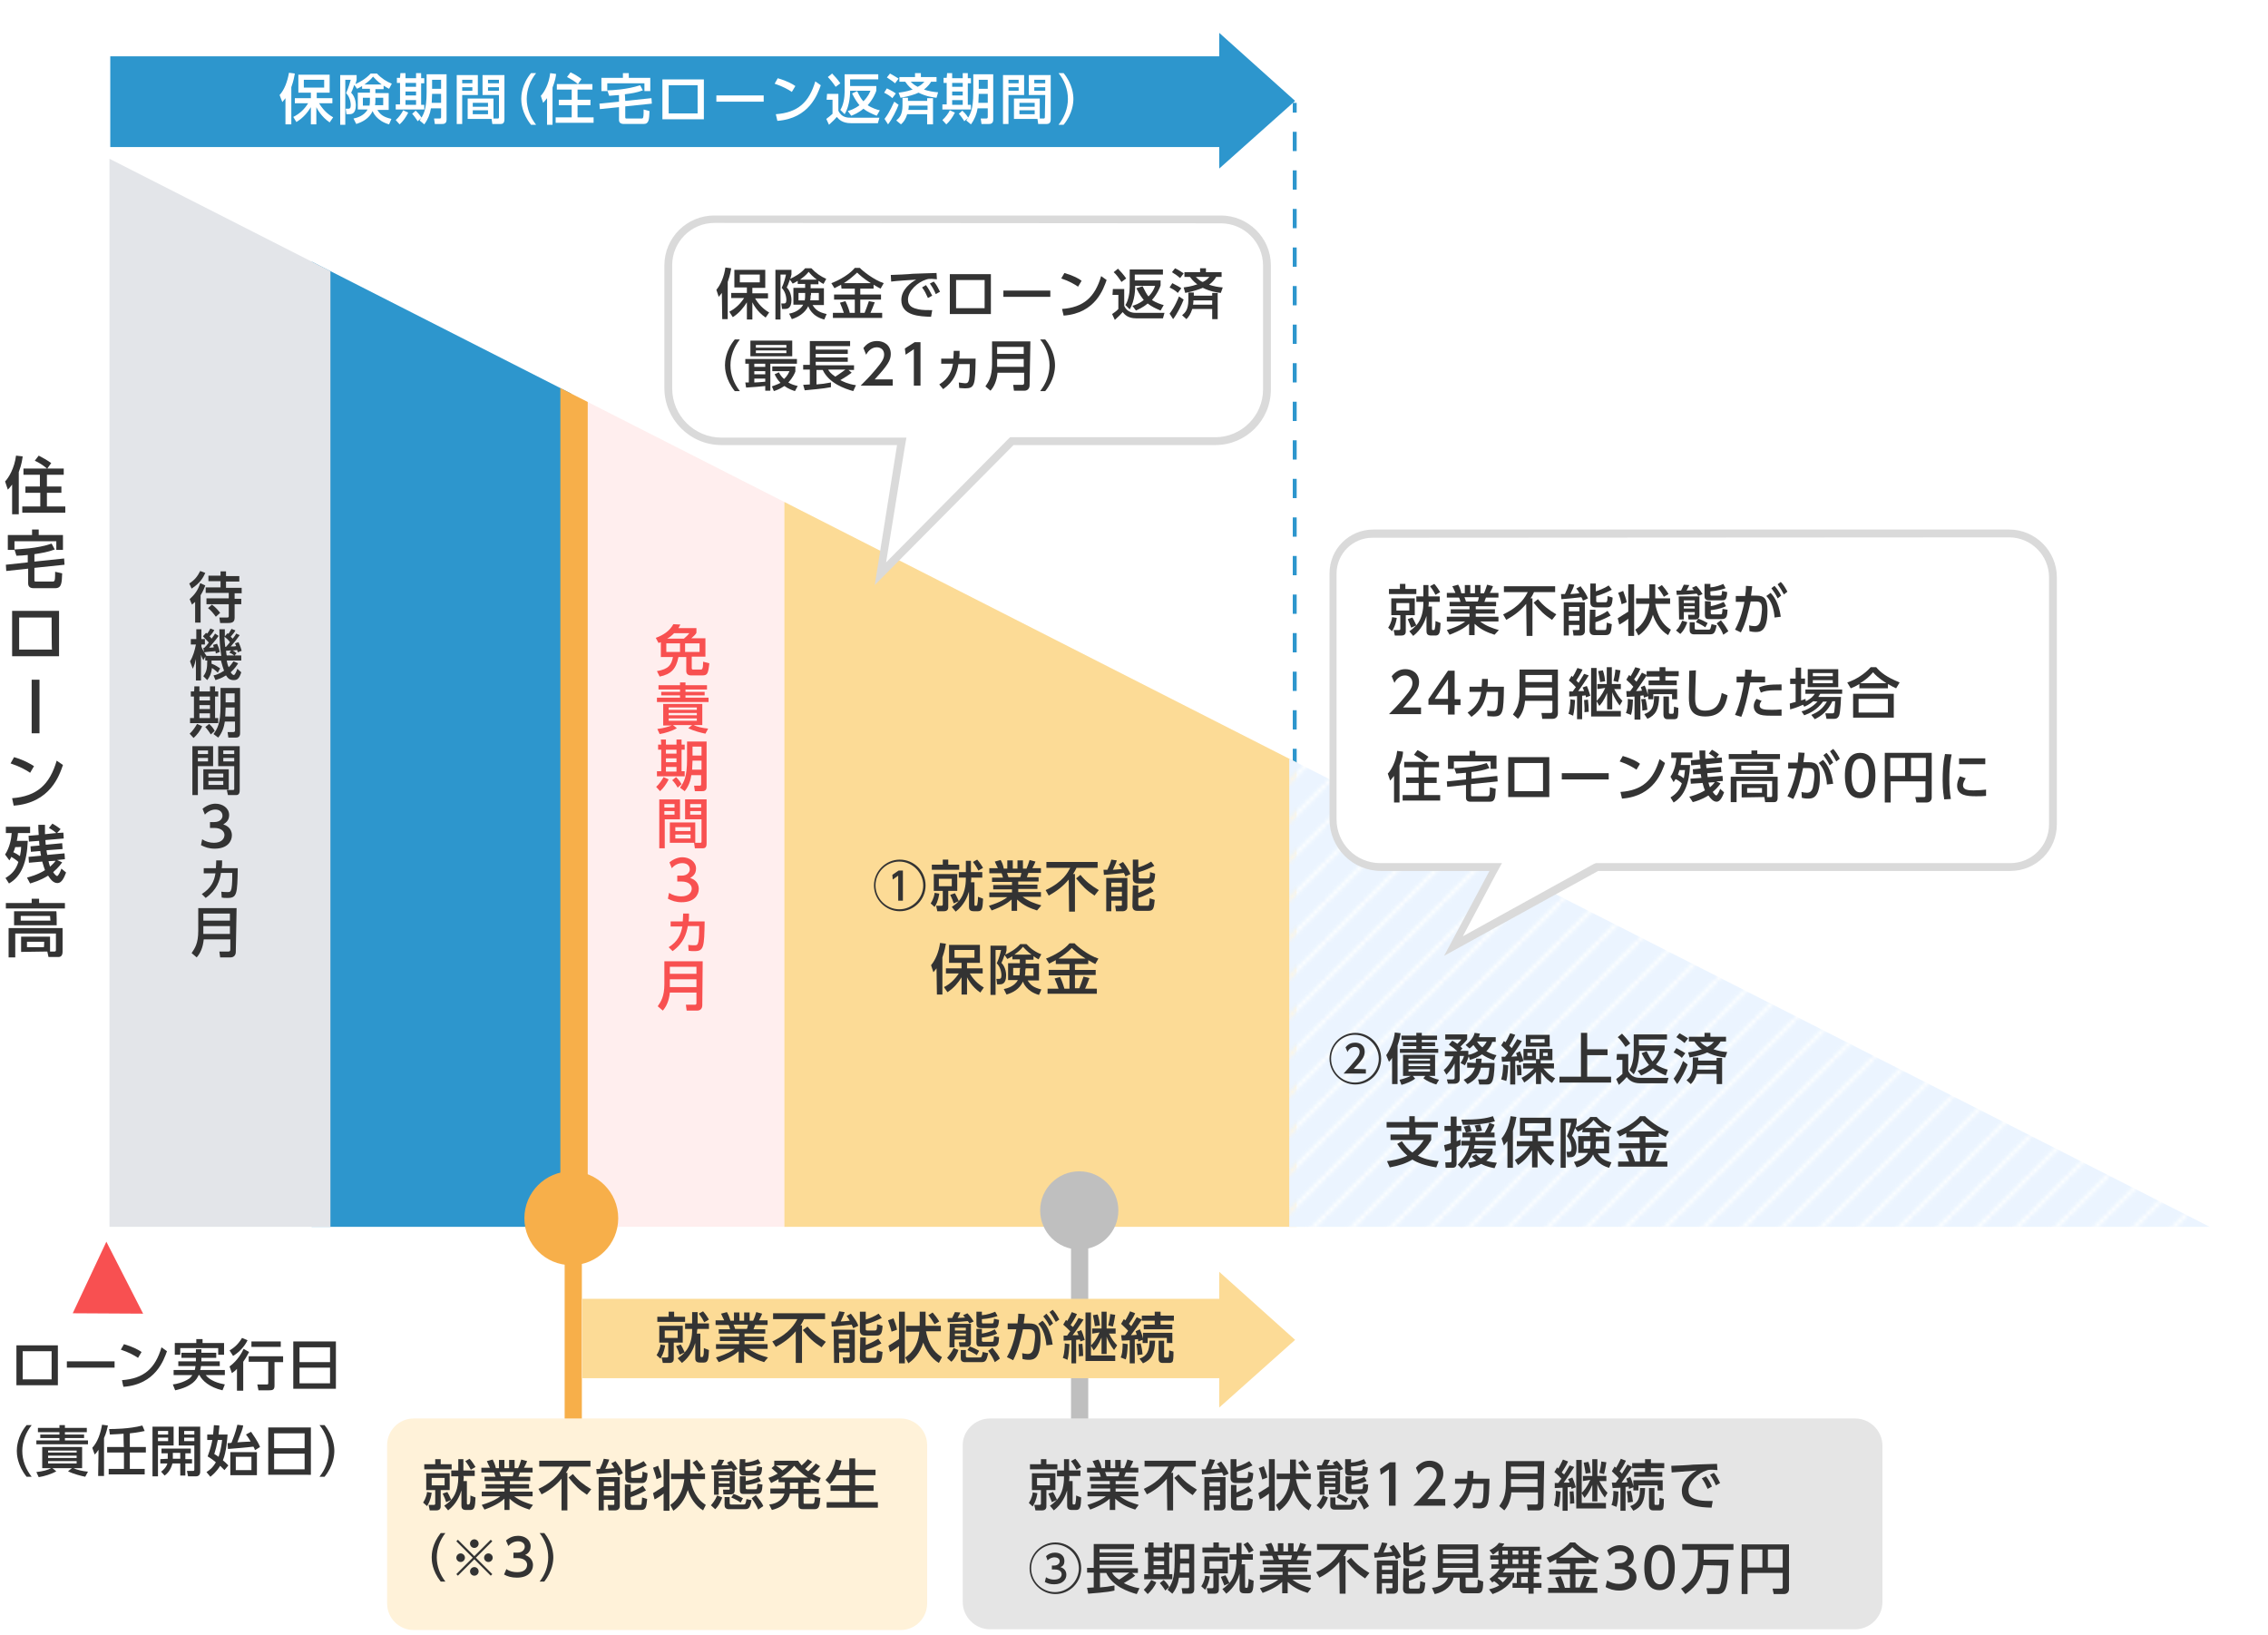 <svg xmlns="http://www.w3.org/2000/svg" xmlns:xlink="http://www.w3.org/1999/xlink" version="1.1" id="レイヤー_1" x="0px" y="0px" viewBox="0 0 580 418" style="enable-background:new 0 0 580 418;" xml:space="preserve"><style type="text/css">
	.st0{fill:none;}
	.st1{fill:#EBF4FF;}
	.st2{fill:#FFFFFF;}
	.st3{fill:none;stroke:#2D96CD;stroke-miterlimit:10;}
	.st4{fill:none;stroke:#2D96CD;stroke-miterlimit:10;stroke-dasharray:0,0,4.93,4.93;}
	.st5{clip-path:url(#SVGID_00000038384842105732387850000006716714964701706374_);}
	.st6{fill:#2D96CD;}
	.st7{fill:#E3E5E9;}
	.st8{fill:#FFEEEE;}
	.st9{fill:#FCDB96;}
	.st10{fill:url(#SVGID_00000170237644129605169720000000464130774521204629_);}
	.st11{fill:#F7AF4A;}
	.st12{fill-rule:evenodd;clip-rule:evenodd;fill:#2D96CD;}
	.st13{fill:#333333;}
	.st14{fill:#F85050;}
	.st15{fill-rule:evenodd;clip-rule:evenodd;fill:#FFFFFF;}
	.st16{fill:#DADADA;}
	.st17{fill:#F85051;}
	.st18{fill:#BFBFBF;}
	.st19{fill-rule:evenodd;clip-rule:evenodd;fill:#FCDB96;}
	.st20{fill:#E5E5E5;}
	.st21{fill:#FFF2D9;}
</style><pattern y="418" width="10" height="10" patternUnits="userSpaceOnUse" id="c" viewBox="0 -10 10 10" style="overflow:visible;"><g><rect y="-10" class="st0" width="10" height="10"></rect><g><rect y="-10" class="st0" width="10" height="10"></rect><polygon class="st1" points="0,0 0,-9.6 9.6,0    "></polygon><polygon class="st1" points="10,-0.3 0.3,-10 10,-10    "></polygon><polygon class="st2" points="10,0 9.6,0 0,-9.6 0,-10 0.4,-10 10,-0.4    "></polygon></g></g></pattern><g id="a"><g><line class="st3" x1="331.1" y1="26.3" x2="331.1" y2="28.8"></line><line class="st4" x1="331.1" y1="33.7" x2="331.1" y2="307.5"></line><line class="st3" x1="331.1" y1="309.9" x2="331.1" y2="312.4"></line></g><g><defs><polygon id="SVGID_1_" points="28,40.6 28,313.7 565.1,313.7    "></polygon></defs><clipPath id="SVGID_00000173147520561706228500000009810280941568917383_"><use xlink:href="#SVGID_1_" style="overflow:visible;"></use></clipPath><g style="clip-path:url(#SVGID_00000173147520561706228500000009810280941568917383_);"><rect x="79.7" y="66.6" class="st6" width="66.3" height="251.7"></rect><rect x="27.4" y="33.5" class="st7" width="57.1" height="284.8"></rect><rect x="148.7" y="101.1" class="st8" width="52.9" height="221.4"></rect><rect x="200.6" y="124.3" class="st9" width="131" height="194.8"></rect><pattern id="SVGID_00000011031782065724815240000015918124810052872859_" xlink:href="#c" patternTransform="matrix(1 0 0 -1 -1791 -15851.4)"></pattern><rect x="329.7" y="181.4" style="fill:url(#SVGID_00000011031782065724815240000015918124810052872859_);" width="236" height="136.9"></rect><rect x="143.3" y="90.4" class="st11" width="7" height="215.2"></rect></g></g><g><rect x="28.2" y="14.4" class="st6" width="286.3" height="23.2"></rect><polygon class="st12" points="331.2,25.8 311.8,8.4 311.8,43.1   "></polygon></g><g><path class="st2" d="M73,25.1c-0.3,0.4-0.5,0.6-0.8,1l-0.7-1.8c1.2-1.3,2-3.4,2.4-5.7l1.5,0.2c-0.1,0.6-0.3,1.8-0.9,3.5v9.5H73    C73,31.8,73,25.1,73,25.1z M75,29.9c1.6-0.8,2.9-2,3.8-3.5h-3.4v-1.3h4.1v-1.4h-3.2v-4.6h8v4.6h-3.3v1.4H85v1.3h-3.4    c1.3,2.2,2.9,3.2,3.6,3.6l-0.9,1.3c-2.2-1.5-3.2-3.5-3.4-3.9v4.4h-1.4v-4.4c-0.8,1.3-1.9,2.7-3.7,3.8L75,29.9L75,29.9z M77.7,20.4    v2h5.2v-2H77.7z"></path><path class="st2" d="M92.6,22c-0.7,0.4-1,0.6-1.3,0.7l-0.7-1c-0.4,1.2-0.6,1.6-0.8,2c1.2,1.2,1.2,3,1.2,3.2c0,2.3-1.2,2.3-1.7,2.3    h-0.7l-0.2-1.4h0.7c0.3,0,0.6-0.1,0.6-0.9c0-0.1,0-1.9-1.2-3.1c0.6-1.2,1-2.8,1.2-3.4h-1.4v11.5h-1.3V19.2h4.2v1.2    c-0.1,0.4-0.1,0.5-0.3,1.1c1.1-0.5,2.6-1.3,3.9-2.7h1.6c1.1,1.2,2.5,2.1,3.8,2.6l-0.7,1.3c-0.4-0.2-0.6-0.3-1.4-0.8v0.9H96v1h3.4    v4.3h-2.9c0.7,1.1,1.4,1.8,3.6,2.3l-0.6,1.4c-3.2-0.9-4.1-3.1-4.2-3.4c-0.9,1.9-2.6,2.8-4.2,3.3l-0.7-1.4c0.6-0.1,2.7-0.6,3.6-2.3    h-2.5v-4.3h3.1v-1h-2L92.6,22L92.6,22z M94.6,25h-1.8V27h1.7c0.1-0.5,0.1-0.9,0.1-1.5V25L94.6,25z M97.6,21.6    c-1.1-0.8-1.7-1.5-2.2-2c-0.7,0.9-1.4,1.4-2.2,2H97.6L97.6,21.6z M96,25.6c0,0.5,0,0.9-0.1,1.3H98V25H96V25.6L96,25.6z"></path><path class="st2" d="M104.4,28.8c-0.6,1.2-1.4,2.3-2.2,3l-1-1.1c0.8-0.7,1.6-1.8,1.9-2.5L104.4,28.8z M102.4,18.7h1.3v1.3h2.7    v-1.3h1.3v1.3h0.8v1.3h-0.8v5.5h0.8V28h-7.3v-1.3h1.1v-5.5h-0.8v-1.3h0.8L102.4,18.7L102.4,18.7z M103.7,21.2v1h2.7v-1H103.7z     M103.7,23.4v1h2.7v-1C106.4,23.4,103.7,23.4,103.7,23.4z M103.7,25.6v1.2h2.7v-1.2H103.7z M106.3,28.3c0.2,0.2,1,0.9,1.5,1.8    l-1,0.9c-0.2-0.4-1-1.5-1.4-1.9L106.3,28.3L106.3,28.3z M112.8,27.7h-2.6c-0.2,1.4-0.8,2.9-1.7,4.1l-1.2-1c1-1.4,1.8-2.7,1.8-7.2    v-4.6h5.1v11.6c0,1.1-0.8,1.1-1.2,1.1h-1.8l-0.2-1.4h1.4c0.3,0,0.4-0.1,0.4-0.4C112.8,30,112.8,27.7,112.8,27.7z M110.5,24    l-0.1,2.3h2.4V24H110.5z M110.5,20.4v2.3h2.3v-2.3H110.5z"></path><path class="st2" d="M116.8,19.2h5.4v5.1h-4v7.4h-1.4L116.8,19.2L116.8,19.2z M118.2,20.4v0.9h2.6v-0.9H118.2z M118.2,22.3v0.9    h2.6v-0.9H118.2z M126.2,25.2v5.2h-6.6v-5.2C119.6,25.2,126.2,25.2,126.2,25.2z M120.9,26.3v1h3.9v-1H120.9z M120.9,28.2v1h3.9v-1    H120.9z M127.6,24.3h-4.2v-5.1h5.6v11.2c0,0.4,0,1.3-0.9,1.3h-2.2l-0.2-1.4h1.6c0.2,0,0.3-0.1,0.3-0.3V24.3L127.6,24.3z     M124.8,20.4v0.9h2.8v-0.9H124.8z M124.8,22.3v0.9h2.8v-0.9H124.8z"></path><path class="st2" d="M135.8,31.9c-2.4-3-2.5-5.8-2.5-6.6s0.1-3.7,2.5-6.6h1.3c-1.5,1.9-2.4,4.2-2.4,6.6s0.9,4.7,2.4,6.6H135.8z"></path><path class="st2" d="M139.9,25.1c-0.5,0.6-0.7,0.9-1,1.2l-0.6-1.8c0.8-0.8,2.1-3,2.4-5.8l1.5,0.2c0,0.5-0.2,1.7-0.9,3.5v9.5h-1.4    V25.1L139.9,25.1z M147.8,21.5c-0.8-0.7-1.8-1.3-2.8-1.8l0.9-1.2c0.9,0.4,1.9,1,2.8,1.7L147.8,21.5l3.7,0v1.4h-3.8v2.6h3.3v1.4    h-3.3V30h4.1v1.4h-9.7V30h4.1v-3.1h-3.3v-1.4h3.3v-2.6h-3.8v-1.4L147.8,21.5L147.8,21.5z"></path><path class="st2" d="M159.9,25.8l6.7-0.7l0.1,1.4l-6.8,0.7V30c0,0.3,0.2,0.3,0.3,0.3h3.9c0.2,0,0.4-0.1,0.4-0.4    c0.1-0.2,0.1-1.4,0.1-1.9l1.5,0.4c-0.1,2.1-0.1,3.3-1.5,3.3h-4.9c-0.4,0-1.4,0-1.4-1v-3.3l-4.9,0.5l-0.1-1.4l5-0.5v-1.7    c-0.8,0.1-1.7,0.1-2.5,0.2l-0.5-1.4c1.1,0,5.1-0.2,8.4-1.3l0.7,1.3c-1.6,0.6-2.9,0.8-4.6,1L159.9,25.8L159.9,25.8z M159.3,18.7    h1.5v1.2h5.5v3.4h-1.5v-2h-9.5v2h-1.5v-3.4h5.5V18.7z"></path><path class="st2" d="M180,20.3v10.2h-10.6V20.3H180z M178.4,21.8H171v7.2h7.4V21.8z"></path><path class="st2" d="M195.3,24.4v1.6h-12.1v-1.6H195.3z"></path><path class="st2" d="M202.5,23.5c-0.9-0.6-2.3-1.4-4.4-2.1l0.8-1.4c2.4,0.7,3.8,1.5,4.5,2L202.5,23.5L202.5,23.5z M198.4,29.2    c5.6-0.4,8.5-3,10.1-8.4l1.4,1c-0.8,2.2-2.9,8.5-11.1,9.1L198.4,29.2z"></path><path class="st2" d="M211.5,24h2.9v4.3c0.8,1.8,2.4,1.8,3.3,1.8h7.2l-0.4,1.4h-6.9c-2.2,0-3.1-1-3.6-1.6c-0.4,0.5-1,1.1-2,2    l-0.7-1.5c0.3-0.2,1.2-0.9,1.6-1.3v-3.6h-1.5L211.5,24L211.5,24z M212.8,18.8c0.6,0.6,1.5,1.6,2.1,2.5l-1.2,0.9    c-0.8-1.2-1.4-1.9-2-2.5L212.8,18.8L212.8,18.8z M219.2,23.3c0.6,1.2,1,2,1.6,2.6c1.2-1.2,1.6-2.2,1.8-2.7h-5.2v0.2    c0,0.3,0,3.5-1.4,5.8l-1.1-1.1c0.8-1.2,1.1-3.2,1.1-4.6v-4.5h8.6v1.3h-7.2V22h6.7v1.2c-0.2,0.6-0.8,2.1-2.2,3.7    c1,0.7,2.5,1.2,3.1,1.3l-0.8,1.4c-1.2-0.5-2.4-1-3.4-1.8c-1.3,1.1-2.4,1.5-3.1,1.8l-0.9-1.2c0.6-0.2,1.7-0.5,3-1.5    c-0.4-0.5-1-1.2-1.9-3L219.2,23.3L219.2,23.3z"></path><path class="st2" d="M229.8,26.8c-0.5,1.3-1.6,3.6-2.7,5l-0.9-1.4c1.4-1.8,2.2-3.9,2.5-4.4L229.8,26.8L229.8,26.8z M226.8,22.6    c1.5,0.7,2,1.1,2.3,1.3l-0.9,1.2c-0.6-0.6-1.3-1-2.1-1.4L226.8,22.6L226.8,22.6z M227.6,18.8c0.7,0.4,1.6,0.9,2.2,1.3l-0.9,1.2    c-0.7-0.6-1.2-0.9-2.1-1.5L227.6,18.8L227.6,18.8z M232.3,25.8h4.8v-0.7h1.5v6.7h-1.5v-2.6H232c-0.4,1.3-0.9,2-1.6,2.6l-1.2-1    c0.7-0.6,1.6-1.3,1.6-3.9v-1.9h1.4V25.8z M229.8,23.7c0.6-0.1,1.8-0.2,3.6-0.8c-0.3-0.2-1.1-0.8-1.9-2H230v-1.2h4v-1h1.5v1h4v1.2    h-1.4c-0.2,0.4-0.7,1.1-1.8,2c1.2,0.4,2.3,0.6,3.6,0.7l-0.4,1.4c-0.8-0.1-2.6-0.3-4.6-1.3c-1.1,0.5-2.4,0.9-4.6,1.3L229.8,23.7    L229.8,23.7z M237.2,28V27h-4.8c0,0.3,0,0.5-0.1,1.1H237.2z M232.9,20.9c0.8,0.8,1.4,1.1,1.8,1.3c1-0.5,1.3-0.9,1.7-1.3H232.9    L232.9,20.9z"></path><path class="st2" d="M244.2,28.8c-0.6,1.2-1.4,2.3-2.2,3l-1-1.1c0.8-0.7,1.6-1.8,1.9-2.5L244.2,28.8z M242.2,18.7h1.3v1.3h2.7    v-1.3h1.3v1.3h0.8v1.3h-0.8v5.5h0.8V28h-7.3v-1.3h1.1v-5.5h-0.8v-1.3h0.8L242.2,18.7L242.2,18.7z M243.5,21.2v1h2.7v-1H243.5z     M243.5,23.4v1h2.7v-1C246.2,23.4,243.5,23.4,243.5,23.4z M243.5,25.6v1.2h2.7v-1.2H243.5z M246.1,28.3c0.2,0.2,1,0.9,1.5,1.8    l-1,0.9c-0.2-0.4-1-1.5-1.4-1.9L246.1,28.3L246.1,28.3z M252.6,27.7H250c-0.2,1.4-0.8,2.9-1.7,4.1l-1.2-1c1-1.4,1.8-2.7,1.8-7.2    v-4.6h5.1v11.6c0,1.1-0.8,1.1-1.2,1.1H251l-0.2-1.4h1.4c0.3,0,0.4-0.1,0.4-0.4L252.6,27.7L252.6,27.7z M250.3,24l-0.1,2.3h2.4V24    H250.3z M250.3,20.4v2.3h2.3v-2.3H250.3z"></path><path class="st2" d="M256.5,19.2h5.4v5.1h-4v7.4h-1.4C256.5,31.8,256.5,19.2,256.5,19.2z M257.9,20.4v0.9h2.6v-0.9H257.9z     M257.9,22.3v0.9h2.6v-0.9H257.9z M265.9,25.2v5.2h-6.6v-5.2C259.3,25.2,265.9,25.2,265.9,25.2z M260.7,26.3v1h3.9v-1H260.7z     M260.7,28.2v1h3.9v-1H260.7z M267.3,24.3h-4.2v-5.1h5.6v11.2c0,0.4,0,1.3-1,1.3h-2.2l-0.2-1.4h1.6c0.2,0,0.3-0.1,0.3-0.3    L267.3,24.3L267.3,24.3z M264.5,20.4v0.9h2.8v-0.9H264.5z M264.5,22.3v0.9h2.8v-0.9H264.5z"></path><path class="st2" d="M270.7,31.9c1.5-1.9,2.4-4.2,2.4-6.6s-0.9-4.8-2.4-6.6h1.3c2.3,2.8,2.5,5.6,2.5,6.6s-0.2,3.8-2.5,6.6H270.7z"></path></g><g><path class="st13" d="M236.7,226.4c0,3.7-3,6.6-6.6,6.6s-6.6-3-6.6-6.6s3-6.6,6.6-6.6S236.7,222.7,236.7,226.4z M223.9,226.4    c0,3.4,2.8,6.1,6.1,6.1s6.1-2.8,6.1-6.1s-2.8-6.1-6.1-6.1S223.9,223,223.9,226.4z M229.8,222.6h1.1v7.7h-1.2v-6.4l-1.4,1l-0.1-1.2    L229.8,222.6L229.8,222.6z"></path><path class="st13" d="M240.2,228.5c-0.3,2-0.9,3-1.2,3.4l-1-0.9c0.8-1.2,1-2.4,1-2.7L240.2,228.5z M238.3,221.1h2.8v-1.3h1.4v1.3    h2.8v1.3h-7V221.1z M238.8,223.5h6v4.3h-2.3v4.1c0,0.3,0,1.1-1.1,1.1h-1.7l-0.3-1.4h1.4c0.1,0,0.3-0.1,0.3-0.3v-3.5h-2.3V223.5    L238.8,223.5z M240.1,224.7v1.9h3.3v-1.9H240.1z M248.4,224.5c0,0.4-0.1,0.9-0.1,1.1h0.9v5.7c0,0.2,0.1,0.3,0.2,0.3    c0.3,0,0.4,0,0.5-0.2c0.1-0.4,0.2-1.1,0.2-2.1l1.3,0.5c-0.1,2.3-0.2,3.2-1.3,3.2H249c-1.1,0-1.2-0.6-1.2-1.2v-3.8    c-0.4,1.3-1.3,3.5-3.4,5.1l-1-1.2c0.4-0.3,1.1-0.7,1.8-1.5l-1.3,0.6c-0.2-0.6-0.4-1.2-0.9-2.2l1.2-0.4c0.2,0.3,0.6,1.1,1,2    c1.5-1.7,1.8-4.1,1.8-5.8v-0.2h-1.8v-1.4h1.8v-2.9h1.3v2.9h2.9v1.4h-2.9L248.4,224.5L248.4,224.5z M249.9,219.8    c0.7,0.8,1.2,1.6,1.5,2.1l-1.2,0.7c-0.2-0.4-0.6-1.2-1.4-2.2L249.9,219.8L249.9,219.8z"></path><path class="st13" d="M265.2,232.8c-1.5-0.5-3.3-1.1-5.1-2.8v2.9h-1.4V230c-0.9,0.8-2.1,1.7-5.1,2.8l-0.7-1.2    c2.9-0.9,4.1-1.7,4.7-2.2H253v-1.2h5.8v-0.8h-4.8v-1.1h4.8v-0.8h-5.1v-1.1h2.8c-0.1-0.2-0.2-0.9-0.4-1.1H253V222h2.2    c-0.1-0.2-0.6-1.2-0.8-1.7l1.5-0.4c0.4,0.7,0.6,1.2,0.8,2.2h0.9v-2.1h1.4v2.1h1.2v-2.1h1.4v2.1h0.9c0.3-0.6,0.6-1.6,0.8-2.2    l1.5,0.4c0,0.1-0.4,1-0.8,1.7h2.2v1.2h-3.2c-0.1,0.2-0.3,0.9-0.4,1.1h3v1.1h-5.2v0.8h4.9v1.1h-4.9v0.8h5.8v1.2h-4.7    c1.6,1.2,3.1,1.7,4.8,2.2L265.2,232.8L265.2,232.8z M260.9,224.3c0.1-0.2,0.2-0.5,0.3-1.1h-3.7c0.1,0.1,0.3,0.9,0.4,1.1H260.9z"></path><path class="st13" d="M273.3,224.9c-1.4,1.7-3.1,3-5.1,4.1l-0.8-1.4c4.5-2.1,5.7-4.6,6.3-5.7h-6.1v-1.5h13.1v1.5h-5.4    c-0.2,0.4-0.4,0.9-0.9,1.6h0.5v9.6h-1.5L273.3,224.9L273.3,224.9z M276.3,223.7c1.4,1.7,2.7,2.7,4.7,3.9l-1.1,1.4    c-2.1-1.4-2.9-2.2-4.7-4.4L276.3,223.7L276.3,223.7z"></path><path class="st13" d="M287.8,224.1c-0.1-0.3-0.1-0.4-0.4-0.9c-0.9,0.1-3.3,0.4-5.1,0.5l-0.1-1.3c0.4,0,0.5,0,1,0    c0.4-0.8,0.8-1.8,1-2.6l1.4,0.2c-0.2,0.7-0.4,1.1-1,2.4c0.1,0,1.5-0.1,2.3-0.2c-0.3-0.6-0.5-0.9-0.8-1.2l1.1-0.6    c1.2,1.6,1.5,2.2,1.9,3.1L287.8,224.1L287.8,224.1z M282.9,224.5h5.4v7.4c0,0.9-0.8,1.1-1.1,1.1h-1.8l-0.2-1.4h1.4    c0.2,0,0.3-0.1,0.3-0.2v-1.1h-2.7v2.7h-1.3L282.9,224.5L282.9,224.5z M284.2,225.7v1.1h2.7v-1.1H284.2z M284.2,228v1.2h2.7V228    H284.2z M291.1,219.9v1.9c0.4-0.1,2.1-0.7,3.3-1.5l0.8,1.1c-1,0.5-2.5,1.2-4,1.6v1.3c0,0.1,0,0.3,0.4,0.3h1.9c0.4,0,0.6,0,0.6-1.6    l1.3,0.4c-0.1,1.9-0.4,2.5-1.5,2.5h-2.9c-1.2,0-1.3-0.9-1.3-1.2v-4.9H291.1L291.1,219.9z M289.7,226.4h1.4v1.9    c0.6-0.2,2.2-0.9,3.1-1.6l0.8,1.2c-1.3,0.7-2.9,1.4-3.9,1.7v1.6c0,0.3,0.2,0.4,0.4,0.4h1.9c0.5,0,0.5,0,0.6-1.9l1.3,0.4    c-0.2,2.3-0.4,2.8-1.7,2.8h-2.8c-1.2,0-1.2-1-1.2-1.3L289.7,226.4L289.7,226.4z"></path><path class="st13" d="M239.5,247.6c-0.3,0.4-0.5,0.6-0.8,1l-0.6-1.8c1.1-1.3,2-3.4,2.3-5.7l1.5,0.2c-0.1,0.6-0.3,1.8-0.9,3.5v9.5    h-1.4L239.5,247.6L239.5,247.6z M241.4,252.4c1.6-0.8,2.8-2,3.8-3.5h-3.3v-1.3h4v-1.4h-3.2v-4.6h7.9v4.6h-3.3v1.4h4v1.3H248    c1.3,2.2,2.9,3.2,3.6,3.6l-0.9,1.3c-2.2-1.5-3.2-3.5-3.4-3.9v4.4h-1.4v-4.4c-0.8,1.3-1.9,2.7-3.6,3.8L241.4,252.4L241.4,252.4z     M244.1,242.9v2h5.1v-2H244.1z"></path><path class="st13" d="M258.9,244.5c-0.7,0.4-1,0.6-1.3,0.7l-0.7-1c-0.4,1.2-0.6,1.6-0.8,2c1.2,1.2,1.2,3,1.2,3.2    c0,2.3-1.2,2.3-1.7,2.3H255l-0.2-1.4h0.7c0.3,0,0.6-0.1,0.6-0.9c0-0.1,0-1.9-1.2-3.1c0.6-1.2,1-2.8,1.1-3.4h-1.4v11.5h-1.3v-12.6    h4.1v1.2c-0.1,0.4-0.1,0.5-0.3,1.1c1-0.5,2.6-1.3,3.8-2.7h1.6c1.1,1.2,2.4,2.1,3.8,2.6l-0.7,1.3c-0.4-0.2-0.6-0.3-1.3-0.8v0.9h-2    v1h3.4v4.3h-2.9c0.7,1.1,1.4,1.8,3.5,2.3l-0.6,1.4c-3.2-0.9-4-3.1-4.1-3.4c-0.9,1.9-2.5,2.8-4.2,3.3l-0.7-1.4    c0.6-0.1,2.7-0.6,3.6-2.3h-2.5v-4.3h3v-1h-1.9L258.9,244.5L258.9,244.5z M260.9,247.5h-1.8v1.9h1.6c0.1-0.5,0.1-0.9,0.1-1.5    L260.9,247.5L260.9,247.5z M263.8,244.1c-1.1-0.8-1.7-1.5-2.2-2c-0.7,0.9-1.4,1.4-2.2,2H263.8z M262.2,248.2c0,0.4,0,0.9-0.1,1.3    h2.2v-1.9h-2L262.2,248.2L262.2,248.2z"></path><path class="st13" d="M270,245.5c-0.7,0.4-1.2,0.6-1.7,0.9l-0.8-1.3c2.2-0.8,4.8-2.4,6-3.9h1.3c0.6,0.7,3.5,3.1,6.1,3.9l-0.8,1.4    c-0.4-0.2-0.8-0.4-1.8-1v1h-3.4v1.5h5.3v1.3h-5.3v3.4h1.1c0.2-0.5,0.8-2,1.1-3l1.5,0.4c-0.5,1.3-0.6,1.6-1.1,2.7h3v1.3h-12.6v-1.3    h2.8c-0.3-0.9-0.5-1.4-1-2.6l1.4-0.4c0.6,1.2,1,2.7,1.1,3h1.3v-3.4h-5.3V248h5.3v-1.5H270L270,245.5L270,245.5z M277.6,245.1    c-1.8-1.1-3-2.2-3.5-2.7c-1,1-2,1.8-3.4,2.7H277.6z"></path></g><g><path class="st13" d="M353.2,270.7c0,3.7-3,6.6-6.6,6.6s-6.6-3-6.6-6.6s3-6.6,6.6-6.6S353.2,267,353.2,270.7z M340.4,270.7    c0,3.4,2.8,6.1,6.1,6.1s6.1-2.8,6.1-6.1s-2.8-6.1-6.1-6.1S340.4,267.3,340.4,270.7z M349.3,273.4v1.1h-5.7c1.2-1.3,2.1-2.3,3-3.4    c0.8-1,1.1-1.5,1.1-2.2s-0.4-1.2-1.2-1.2c-1.2,0-1.8,1-1.9,1.3l-0.5-1.2c0.8-1,1.7-1.2,2.5-1.2c1.2,0,2.4,0.7,2.4,2.3    c0,1.4-0.8,2.3-2.8,4.4L349.3,273.4L349.3,273.4z"></path><path class="st13" d="M356,270.5c-0.3,0.5-0.5,0.7-0.8,1l-0.7-1.7c0.9-1.2,2-3.7,2.2-5.8l1.5,0.2c-0.1,0.6-0.3,1.7-0.8,3.1v9.9    H356L356,270.5L356,270.5z M357.9,276.1c1.3-0.3,2.5-0.8,2.9-1h-2v-5.4h8.2v5.4h-1.6c0.5,0.3,1.4,0.7,2.6,1l-0.7,1.2    c-1-0.3-2.3-0.8-3.3-1.6l0.5-0.6h-3.2l0.6,0.7c-0.7,0.6-2.3,1.3-3.5,1.6L357.9,276.1L357.9,276.1z M362.2,264.1h1.4v0.7h3.9v1.1    h-3.9v0.6h3.4v1h-3.4v0.7h4.2v1H358v-1h4.2v-0.7h-3.4v-1h3.4v-0.6h-3.8v-1.1h3.8V264.1z M360.2,270.7v0.5h5.5v-0.5H360.2z     M360.2,272v0.6h5.5V272H360.2z M360.2,273.4v0.6h5.5v-0.6H360.2z"></path><path class="st13" d="M375.6,270.1c-0.4,1.3-0.8,2-1,2.3l-1.1-0.6c0.2-0.3,0.7-1,0.9-1.8h-1.1v6c0,0.5-0.4,1.1-1.3,1.1h-1.7    L370,276h1.5c0.3,0,0.5-0.1,0.5-0.4v-3.7c-0.7,1.4-1.5,2.2-2.1,2.9l-0.7-1.2c1.1-0.8,2-2.4,2.5-3.5h-2.2v-1.3h3.2    c-0.9-0.8-0.9-0.8-2.2-1.7l0.9-1c0.4,0.2,0.7,0.4,1.3,0.8c0.7-0.7,0.9-0.9,1-1.1h-4.1v-1.3h5.6v1.3c-0.2,0.3-0.4,0.5-1.7,1.8    c0.2,0.2,0.3,0.3,0.5,0.5l-0.6,0.6h2.1v1c0.2,0,1.3-0.2,2.5-1c-0.3-0.3-0.7-0.8-1.2-1.5c-0.5,0.5-0.7,0.7-1,0.9l-1-0.9    c1-0.7,2.1-2,2.3-3.1l1.4,0.2c-0.1,0.3-0.2,0.5-0.3,0.9h4.3v1.2h-0.9c-0.1,0.4-0.4,1.3-1.5,2.4c1.1,0.6,2,0.9,2.6,1l-0.7,1.3    c-1.3-0.5-2.2-0.9-3-1.5c-1.2,0.8-2.3,1.2-3.1,1.4L375.6,270.1L375.6,270.1z M377.4,271.8c0-0.5,0-0.7,0.1-1.1h1.4    c0,0.3,0,0.5-0.1,1.1h3.4c0,0.3,0,3.1-0.5,4.5c-0.4,1-1,1-1.5,1h-1.9L378,276h1.7c0.3,0,0.5,0,0.8-0.5c0.2-0.5,0.3-1.2,0.4-2.5    h-2.2c-0.4,1.9-1.4,3.2-3.4,4.2l-1-1.1c0.6-0.3,2.3-1,2.9-3.1h-2v-1.3L377.4,271.8L377.4,271.8z M377.7,266.3    c0.6,0.9,1.1,1.3,1.4,1.5c0.8-0.8,1-1.3,1.1-1.5H377.7z"></path><path class="st13" d="M385.7,272.4c0,0.2-0.1,2.6-0.5,4l-1.3-0.4c0.4-1.2,0.5-2.7,0.5-3.8L385.7,272.4L385.7,272.4z M384,270.2    c0.1,0,0.7,0,0.9,0c0.5-0.6,0.7-0.9,0.8-1.1c-0.9-0.9-1.5-1.5-1.8-1.8l0.7-1.1c0.3,0.2,0.3,0.2,0.4,0.3c0.1-0.1,0.7-1.2,1.2-2.3    l1.3,0.4c-0.5,1.1-1.1,2.2-1.5,2.8c0.2,0.2,0.4,0.4,0.6,0.6c0.9-1.4,1.2-1.9,1.4-2.3l1.2,0.5c-0.8,1.4-1.8,2.7-2.7,4    c0.1,0,1.3-0.1,1.5-0.1c-0.2-0.5-0.2-0.5-0.3-0.8l1-0.5c0.1,0.3,0.7,1.5,0.9,2.5l-1.1,0.4c-0.1-0.2-0.1-0.2-0.1-0.5    c-0.1,0-0.2,0-0.9,0.1v6h-1.3v-5.9c-0.3,0-1.7,0.1-2.1,0.1L384,270.2L384,270.2z M388.9,272.3c0.2,1.2,0.2,1.7,0.2,2.6L388,275    c0-0.4,0-1.6-0.2-2.7L388.9,272.3L388.9,272.3z M392.6,271.1h-3v-2.9h3.2v2.6h0.9v-2.6h3.3v2.9h-3v0.8h3.4v1.3h-2.7    c0.2,0.2,1.5,1.9,3,2.5l-0.8,1.2c-0.5-0.3-1.6-1-2.8-2.8v3.1h-1.3v-3.1c-0.2,0.3-1.2,1.5-3,2.7l-0.7-1.2c1.9-0.9,3-2.2,3.2-2.4    h-2.8v-1.3h3.3V271.1L392.6,271.1z M396.3,264.6v3h-6.1v-3H396.3z M390.6,269.2v0.8h1.2v-0.8H390.6z M391.4,265.7v0.9h3.6v-0.9    H391.4z M394.6,269.2v0.8h1.2v-0.8H394.6z"></path><path class="st13" d="M405.9,264.1v4.2h5.2v1.5h-5.2v5.5h6.1v1.5h-13.2v-1.5h5.5v-11.2H405.9L405.9,264.1z"></path><path class="st13" d="M413.5,269.5h2.9v4.3c0.8,1.8,2.4,1.8,3.2,1.8h7.1l-0.4,1.4h-6.8c-2.2,0-3-1-3.5-1.6c-0.4,0.5-1,1.1-2,2    l-0.7-1.5c0.3-0.2,1.2-0.9,1.6-1.3v-3.6h-1.5L413.5,269.5L413.5,269.5z M414.8,264.3c0.6,0.6,1.5,1.6,2.1,2.5l-1.2,0.9    c-0.8-1.2-1.3-1.9-2-2.5L414.8,264.3L414.8,264.3z M421.1,268.8c0.6,1.2,1,2,1.5,2.6c1.2-1.2,1.5-2.2,1.7-2.7h-5.1v0.2    c0,0.3,0,3.5-1.4,5.8l-1.1-1.1c0.8-1.2,1.1-3.2,1.1-4.6v-4.5h8.5v1.3h-7.2v1.5h6.6v1.2c-0.2,0.6-0.8,2.1-2.2,3.7    c1,0.7,2.5,1.2,3,1.3L426,275c-1.2-0.5-2.3-1-3.3-1.8c-1.3,1.1-2.4,1.5-3,1.8l-0.9-1.2c0.6-0.2,1.7-0.5,2.9-1.5    c-0.4-0.5-1-1.2-1.9-3L421.1,268.8L421.1,268.8z"></path><path class="st13" d="M431.6,272.2c-0.5,1.3-1.6,3.6-2.7,5l-0.9-1.4c1.4-1.8,2.2-3.9,2.4-4.5L431.6,272.2L431.6,272.2z M428.7,268    c1.4,0.7,2,1.1,2.3,1.3l-0.9,1.2c-0.6-0.6-1.3-1-2.1-1.4L428.7,268z M429.5,264.2c0.7,0.4,1.6,0.9,2.2,1.3l-0.9,1.2    c-0.7-0.6-1.1-0.9-2.1-1.5L429.5,264.2z M434.2,271.2h4.8v-0.7h1.4v6.7h-1.4v-2.6h-5.1c-0.4,1.3-0.9,2-1.5,2.6l-1.1-1    c0.7-0.6,1.6-1.3,1.6-3.9v-1.9h1.4V271.2z M431.7,269.1c0.6-0.1,1.8-0.2,3.5-0.8c-0.3-0.2-1.1-0.8-1.9-2h-1.4v-1.2h4v-1h1.5v1h4    v1.2h-1.4c-0.2,0.4-0.7,1.1-1.8,2c1.2,0.4,2.2,0.6,3.5,0.7l-0.5,1.4c-0.8-0.1-2.6-0.3-4.6-1.3c-1,0.5-2.4,0.9-4.5,1.3L431.7,269.1    L431.7,269.1z M438.9,273.5v-1.1h-4.8c0,0.3,0,0.5-0.1,1.1H438.9L438.9,273.5z M434.8,266.4c0.8,0.8,1.4,1.1,1.8,1.3    c1-0.5,1.3-0.9,1.7-1.3H434.8L434.8,266.4z"></path><path class="st13" d="M367.3,298.5c-3-0.5-4.9-1.2-6.1-2c-1.7,1-3.2,1.5-5.8,2l-0.7-1.6c0.8-0.1,3.2-0.4,5.2-1.4    c-1.2-1-1.9-2-2.6-3l1.2-0.7c0.7,1,1.4,2,2.7,2.9c1.4-1.1,2.3-2.2,2.9-3.2h-8.5v-1.4h4.8v-1.8h-5.8v-1.4h5.8v-1.5h1.4v1.5h5.9v1.4    H362v1.8h4v1.4c-1.1,1.8-2.1,2.9-3.4,4c2.1,1.1,4.2,1.3,5.3,1.4L367.3,298.5L367.3,298.5z"></path><path class="st13" d="M369.3,292.8c0.4-0.1,0.9-0.2,1.7-0.5v-3.1h-1.6v-1.3h1.6v-2.4h1.5v2.4h1.2v1.3h-1.2v2.6    c0.3-0.1,0.6-0.2,1-0.4l0,1.4c-0.2,0.1-0.4,0.2-1,0.5v4.2c0,0.9-0.6,1.1-1,1.1h-1.8l-0.1-1.4h1.2c0.3,0,0.4-0.1,0.4-0.4v-2.9    c-0.9,0.3-1.3,0.4-1.6,0.5L369.3,292.8L369.3,292.8z M377.1,292.8c0,0.2-0.1,0.4-0.2,0.9h4.8v1.1c-0.1,0.3-0.5,1.1-1.6,2    c1.2,0.4,2,0.4,2.7,0.5l-0.6,1.4c-0.5-0.1-1.9-0.3-3.4-1.1c-1.2,0.6-2.2,0.9-2.9,1.1l-0.5-1.4c0.5-0.1,1.1-0.1,2.1-0.5    c-0.7-0.5-0.9-0.8-1.1-1.1l1.1-0.6c0.2,0.3,0.4,0.6,1.2,1.1c0.9-0.6,1.2-0.9,1.5-1.3h-3.7c-1,2.2-2,3.2-2.7,3.9l-1-1    c1.2-1.2,2.4-2.6,2.9-4.9h-2v-1.2h2.2c0-0.3,0-0.5,0.1-0.9h-2v-1.2h5.7c0.2-0.4,0.7-1.1,1.2-2.5l1.3,0.5c-0.1,0.4-0.4,0.9-1,2h1    v1.2h-4.9c0,0.4,0,0.5,0,0.9h5.2v1.2L377.1,292.8L377.1,292.8z M382.3,286.7c-1.5,0.5-4.9,1-8.2,0.9l-0.4-1.3    c4.2,0,6.3-0.3,8.1-0.9L382.3,286.7L382.3,286.7z M375.8,287.7c0.2,0.5,0.4,1,0.5,1.6l-1.4,0.3c-0.1-0.4-0.4-1.1-0.6-1.5    L375.8,287.7L375.8,287.7z M378.5,287.5c0.3,0.9,0.4,1.2,0.5,1.6l-1.4,0.3c-0.1-0.6-0.2-1-0.5-1.6L378.5,287.5L378.5,287.5z"></path><path class="st13" d="M385.4,291.9c-0.3,0.4-0.5,0.6-0.8,1l-0.6-1.8c1.1-1.3,2-3.4,2.3-5.7l1.5,0.2c-0.1,0.6-0.3,1.8-0.9,3.5v9.5    h-1.4V291.9z M387.4,296.6c1.5-0.8,2.8-2,3.8-3.5h-3.3v-1.3h4v-1.4h-3.2v-4.6h7.9v4.6h-3.3v1.4h4v1.3h-3.3    c1.3,2.2,2.9,3.2,3.5,3.6l-0.9,1.3c-2.2-1.5-3.2-3.5-3.4-3.9v4.4h-1.4v-4.4c-0.8,1.3-1.9,2.7-3.6,3.8L387.4,296.6L387.4,296.6z     M390,287.2v2h5.1v-2H390z"></path><path class="st13" d="M404.8,288.7c-0.7,0.4-1,0.6-1.3,0.7l-0.7-1c-0.4,1.2-0.6,1.6-0.8,2c1.2,1.2,1.2,3,1.2,3.2    c0,2.3-1.2,2.3-1.7,2.3h-0.7l-0.2-1.4h0.7c0.3,0,0.6-0.1,0.6-0.9c0-0.1,0-1.9-1.2-3.1c0.6-1.2,1-2.8,1.1-3.4h-1.4v11.5h-1.3v-12.6    h4.1v1.2c-0.1,0.4-0.1,0.5-0.3,1.1c1-0.5,2.6-1.3,3.8-2.7h1.6c1.1,1.2,2.4,2.1,3.8,2.6l-0.7,1.3c-0.4-0.2-0.6-0.3-1.3-0.8v0.9h-2    v1h3.4v4.3h-2.9c0.7,1.1,1.4,1.8,3.5,2.3l-0.6,1.4c-3.2-0.9-4-3.1-4.1-3.4c-0.9,1.9-2.5,2.8-4.2,3.3l-0.7-1.4    c0.6-0.1,2.7-0.6,3.6-2.3h-2.5v-4.3h3v-1h-2L404.8,288.7L404.8,288.7z M406.8,291.8H405v1.9h1.6c0.1-0.5,0.1-0.9,0.1-1.5    L406.8,291.8L406.8,291.8z M409.7,288.4c-1.1-0.8-1.7-1.5-2.2-2c-0.7,0.9-1.4,1.4-2.2,2H409.7z M408.1,292.4c0,0.5,0,0.9-0.1,1.3    h2.2v-1.9h-2L408.1,292.4L408.1,292.4z"></path><path class="st13" d="M415.9,289.7c-0.7,0.4-1.2,0.6-1.7,0.9l-0.8-1.3c2.2-0.8,4.8-2.4,6-3.9h1.3c0.6,0.7,3.5,3.1,6.1,3.9    l-0.8,1.4c-0.4-0.2-0.8-0.4-1.8-1v1h-3.4v1.5h5.3v1.3h-5.3v3.4h1.1c0.2-0.5,0.8-2,1.1-3l1.5,0.4c-0.5,1.3-0.6,1.6-1.1,2.7h3v1.3    h-12.6v-1.3h2.8c-0.3-0.9-0.5-1.4-1-2.6l1.4-0.4c0.6,1.2,1,2.7,1.1,3h1.3v-3.4H414v-1.3h5.3v-1.5h-3.4L415.9,289.7L415.9,289.7z     M423.5,289.3c-1.8-1.1-3-2.2-3.5-2.7c-1,1-2,1.8-3.4,2.7H423.5z"></path></g><g><path class="st13" d="M14.8,344v10.2H4.2V344H14.8z M13.2,345.5H5.8v7.2h7.4L13.2,345.5L13.2,345.5z"></path><path class="st13" d="M29.3,348.1v1.6H17.1v-1.6C17.1,348.1,29.3,348.1,29.3,348.1z"></path><path class="st13" d="M35.3,347.2c-0.9-0.6-2.3-1.4-4.4-2.1l0.8-1.4c2.4,0.7,3.8,1.5,4.5,2L35.3,347.2z M31.2,352.9    c5.6-0.4,8.5-3,10.1-8.4l1.4,1c-0.8,2.2-2.9,8.5-11.1,9.1C31.5,354.6,31.2,352.9,31.2,352.9z"></path><path class="st13" d="M51.5,347.2v0.9h4.7v1.2h-4.8c0,0.3-0.1,0.6-0.2,1h6.3v1.3h-4.9c1.2,1.5,3.3,2.1,4.9,2.4l-0.6,1.5    c-3.4-0.8-5.2-2.5-5.9-3.9h-0.2c-0.5,1.1-1.5,2.9-6,3.9l-0.6-1.5c0.9-0.1,2.7-0.5,4.2-1.5c0.4-0.3,0.6-0.7,0.8-0.9h-4.8v-1.3h5.4    c0.1-0.2,0.1-0.5,0.2-1h-4.4v-1.2h4.5v-0.9h-3.7v-1.3h3.7V345h1.4v0.9h3.8v1.3L51.5,347.2L51.5,347.2z M50.2,342.4h1.6v1h5.5v3    h-1.5v-1.7h-9.7v1.7h-1.4v-3h5.5C50.2,343.4,50.2,342.4,50.2,342.4z"></path><path class="st13" d="M63.3,342.7c-0.5,1.1-1.8,2.9-3.7,4l-0.9-1.4c0.8-0.5,2-1.2,3.2-3.2L63.3,342.7L63.3,342.7z M63.7,345.7    c-0.3,0.5-0.7,1.4-1.5,2.5v7.4h-1.6V350c-0.5,0.6-0.9,0.8-1.3,1.1l-0.6-1.7c2.1-1.5,3.3-3.8,3.6-4.5L63.7,345.7L63.7,345.7z     M72.4,346.9v1.4h-2.2v6c0,1.1-0.5,1.2-1.5,1.2h-2.6l-0.3-1.5h2.4c0.3,0,0.4,0,0.4-0.4v-5.4h-5v-1.4H72.4L72.4,346.9z M71.8,343    v1.4h-7.5V343H71.8z"></path><path class="st13" d="M85.9,343v12.1H75V343H85.9z M76.6,348.3h7.8v-3.8h-7.8V348.3z M76.6,349.7v4h7.8v-4H76.6z"></path><path class="st13" d="M6.8,377.6c-2.4-3-2.5-5.8-2.5-6.6s0.1-3.7,2.5-6.6h1.3c-1.5,1.9-2.4,4.2-2.4,6.6s0.9,4.7,2.4,6.6    C8.1,377.6,6.8,377.6,6.8,377.6z"></path><path class="st13" d="M22.2,366.2h-5.6v0.6h4.9v0.9h-4.9v0.6h5.9v1H9.3v-1h5.9v-0.6h-4.9v-0.9h4.9v-0.6H9.7v-1.1h5.5v-0.7h1.4v0.7    h5.6V366.2z M21.8,377.6c-1-0.2-3-0.7-4.4-1.4l1-0.8h-5l1,0.8c-1.2,0.7-3.1,1.3-4.5,1.5l-0.6-1.3c1.7-0.2,2.9-0.5,3.8-1h-2.3v-5.4    H21v5.4h-2.2c0.7,0.4,2.4,0.8,3.7,0.9L21.8,377.6L21.8,377.6z M19.6,370.9h-7.3v0.5h7.3V370.9z M19.6,372.2h-7.3v0.6h7.3V372.2z     M19.6,373.6h-7.3v0.6h7.3V373.6z"></path><path class="st13" d="M25.2,370.7c-0.5,0.7-0.6,0.9-1,1.2l-0.6-1.7c1.4-1.5,2.1-3.7,2.5-5.9l1.5,0.2c-0.2,0.8-0.4,1.9-1,3.2v9.7    h-1.5L25.2,370.7L25.2,370.7z M31.6,366.6c-0.9,0.1-1.8,0.1-3.5,0.2l-0.2-1.4c1,0,5.1,0,8.5-0.9l0.6,1.4c-0.6,0.1-1.7,0.4-3.8,0.6    v3.5h4.1v1.4h-4.1v4.2h3.8v1.4h-9.2v-1.4h3.9v-4.2h-4.3V370h4.3C31.6,370,31.6,366.6,31.6,366.6z"></path><path class="st13" d="M39,364.8h5.4v4.8h-4v7.9H39V364.8z M40.4,365.9v0.9H43v-0.9H40.4z M40.4,367.6v0.9H43v-0.9H40.4z M42.9,373    c0-0.1,0-0.2,0-0.2v-1.2h-1.6v-1.2h7.5v1.2h-1.4v1.5h1.7v1.1h-1.7v3.1h-1.3v-3.1h-2c-0.2,0.7-0.6,2.1-2,3.1l-0.9-1    c0.4-0.3,1.3-1,1.6-2.1H41v-1.1L42.9,373L42.9,373z M46.1,373v-1.5h-1.9v1.5H46.1z M45.7,364.8h5.5v11.5c0,0.2,0,1.2-1.1,1.2h-2    l-0.3-1.4h1.6c0.2,0,0.3-0.1,0.3-0.3v-6.2h-4L45.7,364.8L45.7,364.8z M47.1,365.9v0.9h2.6v-0.9H47.1z M47.1,367.6v0.9h2.6v-0.9    H47.1z"></path><path class="st13" d="M58.2,366.8c-0.1,1.1-0.3,4.5-1.2,6.6c0.5,0.4,0.7,0.6,1.4,1.3l-1,1.2c-0.5-0.5-0.7-0.7-1.1-1.1    c-0.9,1.5-2,2.4-2.5,2.8l-1-1.2c0.8-0.5,1.6-1.1,2.4-2.5c-1.1-0.9-1.6-1.2-2.1-1.5c0.7-1.9,1-3.1,1.2-4.2H53v-1.4h1.5    c0.1-0.8,0.1-1.3,0.2-2.4l1.4,0.1c0,0.7-0.1,0.9-0.2,2.3H58.2L58.2,366.8z M55.7,368.2c-0.3,1.5-0.5,2.3-0.9,3.6    c0.5,0.3,0.7,0.4,1.1,0.7c0.6-1.8,0.8-3.4,0.9-4.3L55.7,368.2L55.7,368.2z M64.2,366.1c0.3,0.5,1.7,2.3,2.3,3.9l-1.3,0.8    c-0.1-0.4-0.2-0.6-0.4-0.9c-1.5,0.2-5.2,0.5-6.5,0.6l-0.1-1.5c0.2,0,0.8,0,1-0.1c0.3-0.8,1-2.4,1.5-4.6l1.5,0.2    c-0.2,1-0.4,1.5-1.5,4.3c1.2-0.1,1.4-0.1,3.4-0.2c-0.3-0.5-0.5-0.9-1.2-1.8L64.2,366.1L64.2,366.1z M65.7,377.2h-6.8v-5.9h6.8    V377.2z M64.3,372.5h-4v3.4h4V372.5z"></path><path class="st13" d="M79.5,365v12.1H68.6V365H79.5z M70.1,370.3h7.8v-3.8h-7.8V370.3z M70.1,371.7v4h7.8v-4H70.1z"></path><path class="st13" d="M81.7,377.6c1.5-1.9,2.4-4.2,2.4-6.6s-0.9-4.8-2.4-6.6H83c2.3,2.8,2.5,5.6,2.5,6.6s-0.2,3.8-2.5,6.6H81.7z"></path></g><g><path class="st13" d="M3.1,123.9c-0.5,0.7-0.8,1-1.1,1.3l-0.7-2.1c0.9-0.9,2.4-3.4,2.8-6.6l1.7,0.2c-0.1,0.6-0.2,1.9-1,4v10.8H3.1    L3.1,123.9L3.1,123.9z M12,119.8c-0.9-0.8-2-1.5-3.1-2l1-1.3c1,0.5,2.2,1.2,3.2,1.9l-1,1.4h4.2v1.6h-4.3v3h3.7v1.6h-3.7v3.5h4.7    v1.6h-11v-1.6h4.6V126H6.5v-1.6h3.7v-3H6v-1.6H12z"></path><path class="st13" d="M8.8,143.6l7.6-0.8l0.1,1.6l-7.7,0.8v3.2c0,0.3,0.2,0.3,0.3,0.3h4.4c0.3,0,0.4-0.1,0.5-0.4    c0.1-0.3,0.1-1.6,0.1-2.1l1.8,0.4c-0.1,2.4-0.1,3.8-1.8,3.8H8.7c-0.4,0-1.5,0-1.5-1.2v-3.8L1.6,146l-0.1-1.6l5.6-0.6v-1.9    c-0.9,0.1-2,0.2-2.9,0.2l-0.5-1.6c1.2-0.1,5.8-0.2,9.5-1.5l0.8,1.5c-1.9,0.7-3.3,0.9-5.2,1.2L8.8,143.6L8.8,143.6z M8.2,135.4h1.7    v1.4h6.2v3.8h-1.7v-2.2H3.7v2.2H2v-3.8h6.2L8.2,135.4L8.2,135.4z"></path><path class="st13" d="M15.1,156.2v11.6h-12v-11.6H15.1z M13.2,157.9H4.9v8.2h8.4C13.2,166.1,13.2,157.9,13.2,157.9z"></path><path class="st13" d="M10.1,187.5h-2v-13.7h2V187.5z"></path><path class="st13" d="M7.7,197.6c-1-0.7-2.6-1.6-5-2.4l0.9-1.6c2.7,0.8,4.3,1.8,5.1,2.3L7.7,197.6L7.7,197.6z M3.1,204.1    c6.4-0.5,9.6-3.5,11.4-9.6l1.6,1.1c-0.9,2.6-3.2,9.7-12.6,10.4L3.1,204.1z"></path><path class="st13" d="M1.3,218.5c1.2-1.8,1.6-4.1,1.7-5.5H1.5v-1.6h6.2v1.6H4.6c0,0.4-0.1,0.9-0.3,2h2.8    c-0.2,5.4-1.6,9.1-4.8,10.9l-0.9-1.4c1.7-1,2.7-2.2,3.3-4.1c-0.5-0.5-1.3-1-1.8-1.3c-0.2,0.4-0.3,0.6-0.5,0.9L1.3,218.5L1.3,218.5    z M3.9,216.6c-0.2,0.6-0.3,1-0.5,1.3c0.8,0.4,1,0.5,1.7,1c0.2-1,0.3-1.6,0.3-2.4C5.5,216.6,3.9,216.6,3.9,216.6z M6.9,224.4    c0.7-0.2,2.7-0.7,4.6-1.9c-0.2-0.6-0.4-1.1-0.7-2.2l-3.4,0.3l-0.1-1.5l3.2-0.3c-0.1-0.3-0.1-0.6-0.2-1.2l-2.4,0.2l-0.1-1.4    l2.3-0.2c0-0.2-0.1-0.5-0.1-1.2l-2.6,0.2l-0.1-1.5l2.6-0.2c-0.1-1.2-0.1-1.9-0.1-2.6h1.7c0,0.8,0,1.4,0,2.4l2.9-0.3    c-0.8-0.7-1.7-1.2-1.9-1.3l0.9-1.1c0.2,0.1,1.2,0.7,2.1,1.4l-0.9,1l1.6-0.1l0.1,1.5l-4.7,0.4c0,0.4,0.1,0.8,0.1,1.2l4.2-0.4    l0.1,1.5l-4.1,0.3c0,0.3,0.1,0.9,0.2,1.2l4.4-0.4l0.1,1.5l-2,0.2l1.3,0.6c-0.3,0.4-0.9,1.3-2.3,2.5c0.3,0.5,0.8,1,1,1    c0.3,0,0.9-1.2,1.1-1.9l1.2,1c-0.5,1.3-1.1,2.7-2.2,2.7s-1.8-1-2.4-1.9c-2.1,1.3-3.7,1.7-4.6,2L6.9,224.4L6.9,224.4z M12.4,220.2    c0.1,0.3,0.2,0.9,0.4,1.4c0.9-0.8,1.3-1.3,1.4-1.5L12.4,220.2L12.4,220.2z"></path><path class="st13" d="M16.5,232.3h-15v-1.4h6.6v-1.1H10v1.1h6.6V232.3z M5.4,243.4v-3.9h7.4v3.8h1.1c0.3,0,0.4-0.1,0.4-0.4v-4.2    H3.9v6.1H2.2v-7.5H16v6.1c0,1.3-0.9,1.3-1,1.3h-2.6l-0.3-1.4L5.4,243.4L5.4,243.4z M14.5,236.6H3.6V233h10.8    C14.5,233,14.5,236.6,14.5,236.6z M12.8,234.2H5.3v1.2h7.6L12.8,234.2L12.8,234.2z M11.3,240.8H6.9v1.4h4.3    C11.3,242.2,11.3,240.8,11.3,240.8z"></path></g><g><path class="st13" d="M48.4,149.2c1.4-0.9,2.1-1.8,2.8-3.2l1.3,0.5c-0.5,1.1-1.3,2.6-3.5,4C49,150.5,48.4,149.2,48.4,149.2z     M52.5,149.7c-0.2,0.5-0.5,1.4-1.2,2.5v7h-1.4v-5.3c-0.3,0.3-0.5,0.4-0.8,0.7l-0.6-1.4c1.3-1.2,2.1-2.2,2.7-4.1L52.5,149.7    L52.5,149.7z M56.4,146.1h1.4v1.2h3.4v1.4h-3.4v1.6h4v1.4H60v1.4h1.7v1.4H60v3.4c0,1.1-0.5,1.4-1.7,1.4h-2l-0.2-1.4h1.8    c0.5,0,0.6,0,0.6-0.4v-3h-5.7V153h5.7v-1.4h-5.9v-1.4h3.8v-1.6h-3.1v-1.4h3.1V146.1z M55.2,157.7c-0.5-0.7-1.3-1.7-2-2.2l1-0.9    c1,0.7,1.8,1.7,2.1,2.1L55.2,157.7L55.2,157.7z"></path><path class="st13" d="M55.7,172c-0.6-0.6-1.3-1.1-1.5-1.2c-0.2,1.7-0.7,2.4-1.2,3.1l-1-1c0.8-1.1,1-1.9,1-4h-0.5v-1l-0.5,0.9    c-0.2-0.4-0.4-0.7-0.6-1.4v6.6h-1.3v-5.5c-0.2,0.9-0.3,1.4-0.8,2.5l-0.7-1.9c0.8-1.3,1.2-2.8,1.5-4.3h-1.3v-1.4h1.4v-2.5h1.3v2.5    h0.9v1.4h-0.9v0.5c0.1,0.4,0.5,1.2,1.3,2.4h3.8c-0.3-1.6-0.5-4.1-0.5-6.8h1.4c0,0.6,0,1,0,1.8l0.7-0.8c0.1,0.1,0.2,0.1,0.2,0.2    c0.3-0.4,0.5-0.8,0.8-1.3l1,0.4c-0.2,0.4-0.5,0.8-1.2,1.6c0.2,0.2,0.3,0.3,0.5,0.5c0.6-0.7,0.8-1.1,0.9-1.3l0.9,0.4    c-1,1.4-1.1,1.5-2.3,2.9c0.8,0,1,0,1.4-0.1c-0.1-0.3-0.2-0.4-0.3-0.7l0.9-0.3c0.5,1.1,0.7,1.8,0.8,2.2l-1,0.4    c-0.1-0.4-0.1-0.5-0.2-0.6c-0.4,0.1-0.8,0.1-1.1,0.1c0.3,0.2,0.4,0.2,1,0.7l-0.5,0.6h1.7v1.3h-3.7c0.1,0.7,0.3,1.4,0.5,1.7    c0.7-0.7,0.9-1.1,1.2-1.5l1.2,0.5c-0.3,0.5-0.8,1.3-1.9,2.3c0.2,0.3,0.5,0.7,0.8,0.7s0.7-1,0.9-1.6l1,0.9c-0.5,1.6-1,2-1.9,2    c-1,0-1.5-0.4-2-1.2c-1.3,0.8-2.1,1-2.7,1.2l-0.5-1.2c0.6-0.1,1.5-0.4,2.7-1.2c-0.2-0.5-0.5-1.5-0.8-2.6h-2.4c0,0.3,0,0.5,0,0.8    c1.1,0.4,1.7,0.9,2.2,1.2L55.7,172L55.7,172z M52.3,165.6c0.3-0.3,0.6-0.6,1.1-1.3c-0.2-0.2-0.8-0.9-1.5-1.6l0.8-0.9    c0.1,0.1,0.2,0.2,0.3,0.2c0.3-0.4,0.5-0.7,0.8-1.3l1,0.4c-0.2,0.4-0.6,1-1.2,1.6c0.2,0.2,0.3,0.3,0.5,0.6c0.5-0.7,0.7-0.9,0.9-1.3    l0.9,0.6c-0.8,1.2-2.3,2.8-2.4,3c0.3,0,0.9,0,1.2-0.1c-0.1-0.3-0.2-0.4-0.2-0.6l1-0.3c0.4,0.8,0.6,1.5,0.7,2.1l-1,0.4    c0-0.2-0.1-0.4-0.1-0.6c0,0-2.6,0.2-2.9,0.3l-0.2-1.1L52.3,165.6L52.3,165.6z M58.8,164.2c-0.4-0.6-0.9-1-1.4-1.4    c0,0.6,0.1,1.9,0.2,2.6h0.2C58.4,164.7,58.7,164.4,58.8,164.2L58.8,164.2z M59.1,166.3c-0.2,0-1.3,0.1-1.3,0.1    c0.1,0.5,0.1,1.1,0.2,1.2h1.9c-0.5-0.4-0.7-0.5-1.2-0.7C58.6,166.9,59.1,166.3,59.1,166.3z"></path><path class="st13" d="M51.7,185.7c-0.5,1.2-1.4,2.3-2.2,3l-1-1.1c0.8-0.7,1.5-1.8,1.9-2.5L51.7,185.7L51.7,185.7z M49.7,175.5H51    v1.3h2.7v-1.3H55v1.3h0.8v1.3H55v5.5h0.8v1.3h-7.2v-1.3h1v-5.5h-0.8v-1.3h0.8C49.7,176.8,49.7,175.5,49.7,175.5z M51,178.1v1h2.7    v-1H51z M51,180.3v1h2.7v-1H51z M51,182.4v1.2h2.7v-1.2H51z M53.5,185.1c0.2,0.2,1,0.9,1.4,1.8l-1,0.9c-0.2-0.4-1-1.5-1.4-1.9    L53.5,185.1L53.5,185.1z M60,184.5h-2.5c-0.2,1.4-0.7,2.9-1.7,4.1l-1.2-0.9c1-1.4,1.8-2.7,1.8-7.2v-4.6h5v11.6    c0,1.1-0.8,1.1-1.2,1.1h-1.8l-0.2-1.4h1.4c0.3,0,0.5-0.1,0.5-0.4V184.5z M57.7,180.9l-0.1,2.3H60v-2.3H57.7L57.7,180.9z     M57.7,177.3v2.3H60v-2.3H57.7z"></path><path class="st13" d="M49.2,190.8h5.3v5.1h-3.9v7.4h-1.4L49.2,190.8L49.2,190.8z M50.6,191.9v0.9h2.6v-0.9H50.6z M50.6,193.8v0.9    h2.6v-0.9H50.6z M58.5,196.7v5.2H52v-5.2H58.5z M53.3,197.8v1h3.8v-1H53.3z M53.3,199.7v1h3.8v-1H53.3z M59.9,195.9h-4.1v-5.1h5.5    V202c0,0.4,0,1.3-0.9,1.3h-2.1L58,202h1.6c0.2,0,0.3-0.1,0.3-0.3L59.9,195.9L59.9,195.9z M57.1,191.9v0.9h2.8v-0.9H57.1z     M57.1,193.8v0.9h2.8v-0.9H57.1z"></path><path class="st13" d="M51.7,214.6c0.9,0.6,2,0.9,3,0.9c2,0,2.7-1.1,2.7-2s-0.8-1.8-2.6-1.8h-1.1v-1.5h1.1c1.5,0,2.1-0.9,2.1-1.6    c0-1.1-0.9-1.6-1.8-1.6c-1,0-2,0.5-2.7,1.3l-0.6-1.5c1.1-0.9,2.3-1.3,3.3-1.3c1.8,0,3.5,1.1,3.5,2.9c0,1.6-1.1,2.1-1.5,2.4    c0.6,0.2,2.2,0.8,2.2,2.8c0,1.5-1.1,3.4-4.4,3.4c-1.5,0-2.5-0.4-3.5-0.9L51.7,214.6L51.7,214.6z"></path><path class="st13" d="M51.6,228.6c2.4-1.5,3.2-3.3,3.5-5.3h-3V222h3.1c0-0.5,0.1-0.9,0.1-2h1.5c0,1.1,0,1.5-0.1,2h4.1    c-0.1,6.6-0.2,7.6-2.6,7.6c-0.7,0-1.1,0-1.5-0.1l-0.1-1.5c0.6,0.1,1.5,0.1,1.6,0.1c0.5,0,0.8,0,1-0.9c0.2-1,0.2-2.9,0.2-4h-2.9    c-0.3,2-1,4.3-3.9,6.4L51.6,228.6L51.6,228.6z"></path><path class="st13" d="M60.3,243.4c0,0.9-0.6,1.4-1.3,1.4h-2.7l-0.2-1.5h2.3c0.3,0,0.5-0.1,0.5-0.5v-2.6h-6.8    c-0.2,2.1-0.9,3.6-1.8,4.6l-1.3-1.1c0.8-1.2,1.7-2.4,1.7-5.7v-5.8h9.8L60.3,243.4L60.3,243.4z M52,233.6v1.8h6.8v-1.8H52z     M52,236.8v2h6.8v-2H52z"></path></g><g><path class="st14" d="M178.1,160.6v1.2c-0.2,0.4-0.5,0.7-1.3,1.4h3.6v4.7h-3.5v2.9c0,0.1,0,0.4,0.3,0.4h2c0.3,0,0.4-0.1,0.5-0.5    c0.1-0.3,0.1-1.1,0.1-1.5l1.6,0.4c-0.3,2.7-0.5,3.1-1.8,3.1h-2.9c-1.1,0-1.2-0.8-1.2-1.1V168h-2c-0.6,3.1-1.9,4.4-4.8,5l-0.7-1.4    c3-0.5,3.7-1.6,4.1-3.6H169v-3.8c-0.2,0.1-0.3,0.1-0.6,0.2l-0.7-1.3c1.9-0.7,3.5-1.7,4.5-3.5l1.8,0.1c-0.2,0.3-0.3,0.6-0.5,0.9    L178.1,160.6L178.1,160.6z M173.9,164.5h-3.5v2.2h3.5V164.5z M172.4,161.9c-0.7,0.7-1.2,1.1-1.8,1.4h4.3c0.7-0.6,1-0.9,1.4-1.4    H172.4z M178.9,164.5h-3.7v2.2h3.7V164.5z"></path><path class="st14" d="M180.8,176.3h-5.5v0.6h4.9v0.9h-4.9v0.6h5.9v1.1H168v-1.1h5.9v-0.6h-4.8v-0.9h4.8v-0.6h-5.5v-1.1h5.5v-0.7    h1.4v0.7h5.5L180.8,176.3L180.8,176.3z M180.4,187.6c-1-0.2-3-0.7-4.4-1.4l1-0.8h-4.9l1,0.8c-1.2,0.7-3.1,1.3-4.4,1.5l-0.6-1.3    c1.6-0.2,2.9-0.6,3.7-0.9h-2.2V180h10v5.4h-2.2c0.7,0.4,2.4,0.8,3.7,0.9L180.4,187.6L180.4,187.6z M178.2,180.9H171v0.6h7.2V180.9    z M178.2,182.3H171v0.6h7.2V182.3z M178.2,183.7H171v0.6h7.2V183.7z"></path><path class="st14" d="M171,199.3c-0.6,1.2-1.4,2.3-2.2,3l-1-1.1c0.8-0.7,1.5-1.8,1.9-2.5L171,199.3L171,199.3z M169,189.1h1.3v1.3    h2.7v-1.3h1.3v1.3h0.8v1.3h-0.8v5.5h0.8v1.3H168v-1.3h1.1v-5.5h-0.8v-1.3h0.8L169,189.1L169,189.1z M170.3,191.7v1h2.7v-1H170.3z     M170.3,193.9v1h2.7v-1H170.3z M170.3,196.1v1.2h2.7v-1.2H170.3z M172.9,198.7c0.2,0.2,0.9,0.9,1.4,1.8l-1,0.9    c-0.2-0.4-0.9-1.5-1.4-1.9L172.9,198.7L172.9,198.7z M179.3,198.2h-2.5c-0.2,1.4-0.7,2.9-1.7,4.1l-1.2-0.9c1-1.4,1.8-2.7,1.8-7.2    v-4.6h5v11.6c0,1.1-0.8,1.1-1.2,1.1h-1.8l-0.2-1.4h1.4c0.3,0,0.4-0.1,0.4-0.4L179.3,198.2L179.3,198.2z M177.1,194.5l-0.1,2.3h2.4    v-2.3H177.1L177.1,194.5z M177.1,190.9v2.3h2.3v-2.3H177.1z"></path><path class="st14" d="M168.6,204.4h5.3v5.1h-3.9v7.4h-1.4L168.6,204.4L168.6,204.4z M169.9,205.6v0.9h2.6v-0.9H169.9z     M169.9,207.4v0.9h2.6v-0.9H169.9z M177.8,210.3v5.2h-6.5v-5.2H177.8z M172.7,211.5v1h3.9v-1H172.7z M172.7,213.4v1h3.9v-1H172.7z     M179.3,209.5h-4.1v-5.1h5.5v11.2c0,0.4,0,1.3-0.9,1.3h-2.1l-0.2-1.4h1.6c0.2,0,0.3-0.1,0.3-0.3V209.5L179.3,209.5z M176.5,205.6    v0.9h2.8v-0.9H176.5z M176.5,207.4v0.9h2.8v-0.9H176.5z"></path><path class="st14" d="M171.1,228.3c0.9,0.6,2,0.9,3.1,0.9c2,0,2.7-1.1,2.7-2s-0.8-1.8-2.6-1.8h-1.1v-1.5h1.1    c1.5,0,2.1-0.9,2.1-1.6c0-1.1-0.9-1.6-1.9-1.6c-1.1,0-2,0.5-2.7,1.3l-0.6-1.5c1.1-0.9,2.3-1.3,3.3-1.3c1.8,0,3.5,1.1,3.5,2.9    c0,1.6-1.1,2.1-1.5,2.4c0.6,0.2,2.2,0.8,2.2,2.8c0,1.5-1.1,3.4-4.4,3.4c-1.5,0-2.5-0.4-3.5-0.9L171.1,228.3L171.1,228.3z"></path><path class="st14" d="M171,242.2c2.4-1.5,3.1-3.3,3.5-5.3h-3v-1.3h3.1c0-0.5,0.1-0.9,0.1-2h1.5c0,1.1,0,1.5-0.1,2h4.1    c-0.1,6.6-0.2,7.6-2.6,7.6c-0.7,0-1.1,0-1.5-0.1l-0.1-1.5c0.6,0.1,1.5,0.1,1.6,0.1c0.5,0,0.8,0,1-0.9c0.2-1,0.2-2.9,0.2-4h-2.9    c-0.4,2-1,4.3-3.9,6.4L171,242.2L171,242.2z"></path><path class="st14" d="M179.6,257c0,1-0.6,1.4-1.3,1.4h-2.7l-0.2-1.5h2.3c0.3,0,0.4-0.1,0.4-0.5v-2.6h-6.8    c-0.2,2.1-0.9,3.6-1.8,4.6l-1.3-1.1c0.8-1.2,1.7-2.4,1.7-5.7v-5.8h9.8L179.6,257L179.6,257z M171.3,247.2v1.8h6.8v-1.8H171.3z     M171.3,250.4v2h6.8v-2H171.3z"></path></g><g><path class="st15" d="M382.6,221.7h-29.4c-6.7,0-12.2-5.5-12.2-12.2v-62.8c0-5.6,4.6-10.2,10.2-10.2h162.5c6.2,0,11.2,5,11.2,11.2    v63.1c0,6-4.9,10.9-10.9,10.9H408.4l-36.6,20.2L382.6,221.7L382.6,221.7z"></path><path class="st16" d="M513.8,137.4c5.6,0,10.2,4.6,10.2,10.2v63.2c0,5.4-4.4,9.9-9.9,9.9h-106l-0.5,0.2l-33.5,18.5l8.4-15.8    l1.6-2.9h-31.1c-6.2,0-11.2-5-11.2-11.2v-62.8c0-5.1,4.1-9.2,9.2-9.2L513.8,137.4 M513.8,135.4H351.2c-6.2,0-11.2,5-11.2,11.2    v62.9c0,7.3,5.9,13.2,13.2,13.2h27.7l-11.6,21.7l39.4-21.7h105.4c6.6,0,11.9-5.3,11.9-11.9v-63.2    C526,140.9,520.5,135.4,513.8,135.4L513.8,135.4L513.8,135.4z"></path></g><g><path class="st13" d="M357.2,158c-0.3,2-1,3-1.2,3.4l-1-0.9c0.8-1.2,1-2.4,1-2.7L357.2,158z M355.2,150.6h2.8v-1.3h1.4v1.3h2.8    v1.3h-7L355.2,150.6L355.2,150.6z M355.8,153h6v4.3h-2.3v4.1c0,0.3,0,1.1-1.1,1.1h-1.7l-0.3-1.4h1.4c0.1,0,0.3-0.1,0.3-0.3v-3.5    h-2.3V153L355.8,153z M357.1,154.2v1.9h3.3v-1.9H357.1z M365.4,154c0,0.4-0.1,0.9-0.1,1.1h0.9v5.7c0,0.2,0.1,0.3,0.2,0.3    c0.3,0,0.4,0,0.5-0.2c0.1-0.4,0.2-1.1,0.2-2.1l1.3,0.5c-0.1,2.3-0.2,3.2-1.3,3.2H366c-1.1,0-1.2-0.6-1.2-1.2v-3.8    c-0.4,1.3-1.3,3.5-3.4,5.1l-1-1.2c0.5-0.3,1-0.7,1.8-1.5l-1.3,0.6c-0.2-0.6-0.5-1.2-0.9-2.2l1.2-0.4c0.2,0.3,0.6,1.1,1,2    c1.5-1.7,1.8-4.1,1.8-5.8v-0.2h-1.8v-1.4h1.8v-2.9h1.3v2.9h2.9v1.4h-2.9L365.4,154L365.4,154z M366.8,149.3    c0.7,0.8,1.2,1.6,1.5,2.1l-1.2,0.7c-0.2-0.4-0.6-1.2-1.4-2.2L366.8,149.3L366.8,149.3z"></path><path class="st13" d="M382.2,162.3c-1.5-0.5-3.3-1.1-5.1-2.8v2.9h-1.4v-2.9c-0.9,0.8-2.1,1.7-5,2.8l-0.7-1.2    c2.9-0.9,4.1-1.7,4.7-2.2h-4.7v-1.2h5.8v-0.8h-4.8v-1.1h4.8v-0.8h-5.1v-1.1h2.8c-0.1-0.2-0.2-0.9-0.4-1.1h-3.1v-1.2h2.2    c-0.1-0.2-0.5-1.2-0.8-1.7l1.5-0.4c0.4,0.7,0.6,1.2,0.8,2.2h0.9v-2.1h1.4v2.1h1.2v-2.1h1.4v2.1h0.9c0.3-0.6,0.6-1.6,0.8-2.2    l1.5,0.4c0,0.1-0.4,1-0.8,1.7h2.2v1.2h-3.2c-0.1,0.2-0.3,0.9-0.4,1.1h3v1.1h-5.2v0.8h4.9v1.1h-4.9v0.8h5.8v1.2h-4.7    c1.6,1.2,3.1,1.7,4.8,2.2L382.2,162.3L382.2,162.3z M377.9,153.8c0.1-0.2,0.2-0.5,0.3-1.1h-3.7c0.1,0.1,0.3,0.9,0.4,1.1H377.9    L377.9,153.8z"></path><path class="st13" d="M390.3,154.4c-1.4,1.7-3.1,3-5.1,4.1l-0.8-1.4c4.5-2.1,5.7-4.6,6.3-5.7h-6.1v-1.5h13.1v1.5h-5.4    c-0.2,0.4-0.4,0.9-0.9,1.6h0.5v9.6h-1.5L390.3,154.4L390.3,154.4z M393.3,153.2c1.4,1.7,2.7,2.7,4.7,3.9l-1.1,1.4    c-2.1-1.4-2.9-2.2-4.7-4.4L393.3,153.2L393.3,153.2z"></path><path class="st13" d="M404.8,153.6c-0.1-0.3-0.1-0.4-0.4-0.9c-0.9,0.1-3.3,0.4-5.1,0.5l-0.1-1.3c0.4,0,0.5,0,1,0    c0.4-0.8,0.8-1.8,1-2.6l1.4,0.2c-0.2,0.7-0.4,1.1-1,2.4c0.1,0,1.5-0.1,2.3-0.2c-0.3-0.6-0.5-0.9-0.8-1.2l1.1-0.6    c1.2,1.6,1.5,2.2,1.9,3.1L404.8,153.6L404.8,153.6z M399.9,154h5.4v7.4c0,0.9-0.8,1.1-1.1,1.1h-1.8l-0.2-1.4h1.4    c0.2,0,0.3-0.1,0.3-0.2v-1.1h-2.7v2.7h-1.3L399.9,154L399.9,154z M401.2,155.2v1.1h2.7v-1.1H401.2z M401.2,157.5v1.2h2.7v-1.2    H401.2z M408.1,149.3v1.9c0.4-0.1,2.1-0.7,3.3-1.5l0.8,1.1c-1,0.5-2.5,1.2-4,1.6v1.3c0,0.1,0,0.3,0.4,0.3h1.9c0.4,0,0.6,0,0.6-1.6    l1.3,0.4c-0.1,1.9-0.4,2.5-1.5,2.5h-2.9c-1.2,0-1.3-0.9-1.3-1.2v-4.9H408.1L408.1,149.3z M406.6,155.9h1.4v1.9    c0.6-0.2,2.2-0.9,3.1-1.6l0.8,1.2c-1.3,0.7-2.9,1.4-3.9,1.7v1.6c0,0.3,0.2,0.4,0.4,0.4h1.9c0.5,0,0.5,0,0.6-1.9l1.3,0.4    c-0.2,2.3-0.4,2.8-1.7,2.8h-2.8c-1.2,0-1.2-1-1.2-1.3L406.6,155.9L406.6,155.9z"></path><path class="st13" d="M415.1,151.1c0.2,0.6,0.8,2.1,0.9,2.9l-1.3,0.5c-0.2-0.9-0.5-2.1-0.9-2.9L415.1,151.1L415.1,151.1z     M416.4,149.4h1.5v13.2h-1.5v-4.4c-0.3,0.3-1.8,1.3-2.3,1.5l-0.4-1.6c0.5-0.3,2-1.3,2.7-1.7L416.4,149.4L416.4,149.4z     M426.6,162.4c-1.9-1.1-3.3-3.3-3.9-5.2c-0.5,1.6-1.3,3.6-3.7,5.3l-0.8-1.5c0.9-0.6,3.1-2.2,3.6-6.6h-3.4V153h3.4v-3.6h1.5v3.6    h3.8v1.4h-3.8c0.9,4.6,2.9,5.9,4,6.6L426.6,162.4L426.6,162.4z M425,149.6c0.6,0.7,1.1,1.3,1.7,2.3l-1.2,0.7    c-0.3-0.6-1.1-1.8-1.6-2.3L425,149.6L425,149.6z"></path><path class="st13" d="M431.5,159.1c-0.2,0.6-0.8,2.1-1.8,3l-1.1-0.9c0.5-0.4,1-1.1,1.6-2.5L431.5,159.1L431.5,159.1z M434.3,152.4    c-0.1-0.2-0.2-0.4-0.4-0.6c-0.8,0.1-3.5,0.3-5.1,0.3l-0.1-1.1h1.2c0.5-1,0.6-1.3,0.7-1.5l1.4,0.1c-0.2,0.4-0.2,0.5-0.7,1.4    c0.3,0,1.6-0.1,1.9-0.1c-0.1-0.1-0.4-0.5-0.5-0.6l1.1-0.5c0.8,0.8,1.5,1.9,1.6,2.1L434.3,152.4L434.3,152.4z M429.3,152.5h5.3v4.8    c0,1.1-0.8,1.1-1.1,1.1h-1.7l-0.1-1.2h1.4c0.3,0,0.3,0,0.3-0.3v-0.4h-2.8v1.9h-1.2L429.3,152.5L429.3,152.5z M430.6,153.5v0.7h2.8    v-0.7H430.6z M430.6,155v0.6h2.8V155H430.6z M432.1,159.1h1.3v1.5c0,0.3,0.1,0.4,0.4,0.4h3.1c0.5,0,0.5-0.1,0.8-1.4l1.3,0.3    c-0.4,2-0.7,2.3-1.8,2.3h-4c-0.8,0-1.1-0.5-1.1-1L432.1,159.1L432.1,159.1z M434.3,158.2c0.7,0.2,1.7,0.7,2.4,1.1l-0.6,1.1    c-0.4-0.3-1.4-0.9-2.4-1.3L434.3,158.2L434.3,158.2z M436,149.3h1.4v0.9c1.4-0.1,2.7-0.6,3.3-0.9l0.6,1.1    c-0.5,0.2-2.1,0.7-3.9,0.8v0.7c0,0.4,0.1,0.4,0.4,0.4h2.1c0.4,0,0.4-0.2,0.5-1.2l1.3,0.3c-0.1,1.9-0.5,2.1-1.3,2.1h-3.3    c-1.2,0-1.2-0.7-1.2-1.3V149.3L436,149.3z M437.5,153.8v1.2c1.1-0.2,2.3-0.6,3.3-1.1l0.6,1.1c-1.4,0.7-3.4,1-3.9,1v0.7    c0,0.2,0,0.4,0.4,0.4h2c0.5,0,0.5,0,0.6-1.4l1.3,0.2c-0.1,1.6-0.2,2.4-1.5,2.4h-3.2c-0.5,0-1.1,0-1.1-1.1v-3.5L437.5,153.8    L437.5,153.8z M440.1,158.6c1.1,1.4,1.5,2.1,1.9,2.8l-1.3,0.9c-0.4-1.1-1-2-1.7-2.9L440.1,158.6L440.1,158.6z"></path><path class="st13" d="M443.7,161c1.5-2.7,2.2-6,2.4-7.1h-2.2v-1.5h2.4c0.1-0.9,0.2-1.4,0.2-2.6l1.6,0.1c-0.1,1-0.2,1.4-0.3,2.4    h1.4c2,0,2.8,0.8,2.8,3.8c0,5.3-1.8,5.5-3,5.5c-0.7,0-1.2-0.1-1.6-0.2l-0.1-1.5c0.4,0.1,0.9,0.2,1.4,0.2c0.7,0,1.2-0.3,1.5-1.3    c0.3-1.4,0.4-2.8,0.4-3c0-1.1-0.1-2-1.4-2h-1.5c-0.6,2.7-1.2,5.4-2.5,7.9L443.7,161L443.7,161z M453.8,157.9    c-0.1-2-0.7-4.1-2.1-5.5l1.1-0.8c0.7,0.7,2.1,2.4,2.6,6.1L453.8,157.9L453.8,157.9z M453.8,149.8c0.8,0.9,1.3,1.7,1.7,2.5    l-0.9,0.7c-0.5-1.1-0.9-1.6-1.6-2.6L453.8,149.8z M455.4,148.8c0.7,0.7,1.1,1.4,1.7,2.5l-0.9,0.7c-0.6-1.1-0.9-1.6-1.6-2.6    L455.4,148.8z"></path><path class="st13" d="M363.4,181.1v1.5h-8.2c1.2-1.2,2.5-2.5,3.9-4.2c1.7-2,2.1-2.8,2.1-3.8c0-1.1-0.8-1.9-1.9-1.9    c-1.6,0-2.5,1.5-2.7,1.9l-0.7-1.7c0.9-1.1,2-1.8,3.5-1.8c1.6,0,3.5,0.9,3.5,3.3c0,1.6-0.7,2.8-4.1,6.5H363.4z"></path><path class="st13" d="M370.3,182.6v-2.4h-5v-1.4l5-7.3h1.7v7.3h1.5v1.5h-1.5v2.4H370.3z M366.9,178.7h3.4v-5L366.9,178.7z"></path><path class="st13" d="M375.3,182.2c2.6-1.6,3.2-3.6,3.5-5.3h-3v-1.3h3.1c0-0.5,0.1-0.9,0.1-2h1.5c0,1.2,0,1.5-0.1,2h4.2    c-0.1,6.6-0.2,7.6-2.7,7.6c-0.8,0-1.2-0.1-1.5-0.1l-0.1-1.4c0.6,0.1,1.5,0.1,1.6,0.1c0.5,0,0.8-0.1,1-0.9c0.2-1,0.2-2.9,0.2-4    h-2.9c-0.4,2.3-1.1,4.4-3.9,6.4L375.3,182.2L375.3,182.2z"></path><path class="st13" d="M398.4,182.4c0,0.9-0.6,1.4-1.3,1.4h-2.7l-0.2-1.5h2.3c0.3,0,0.5-0.1,0.5-0.5v-2.6H390    c-0.2,2.1-0.9,3.6-1.8,4.6l-1.3-1.1c0.8-1.2,1.7-2.4,1.7-5.7v-5.8h9.8L398.4,182.4L398.4,182.4z M390.1,172.6v1.8h6.8v-1.8H390.1z     M390.1,175.8v2h6.8v-2H390.1z"></path><path class="st13" d="M401.1,182.5c0.5-1.3,0.5-3.4,0.5-3.7l1.2,0.2c-0.1,1.5-0.2,2.8-0.5,4L401.1,182.5L401.1,182.5z     M406.3,172.7c-0.8,1.3-2,3.1-2.7,4c0.2,0,1.3,0,1.5,0c-0.1-0.4-0.2-0.5-0.4-0.9l1.1-0.4c0.3,0.6,0.6,1.5,0.9,2.5l-1.1,0.4    c-0.1-0.3-0.1-0.4-0.1-0.5c-0.2,0-0.7,0.1-0.9,0.1v6h-1.3v-5.9c-0.4,0-1.8,0.1-2,0.1l0-1.3c0.3,0,0.4,0,0.9,0    c0.6-0.8,0.6-0.9,0.8-1.1c-0.6-0.6-1.1-1.2-1.8-1.7l0.7-1.2c0.1,0.1,0.2,0.2,0.3,0.3c0.1-0.1,0.8-1.4,1.2-2.3l1.3,0.4    c-0.2,0.5-0.5,1.1-1.6,2.8c0.2,0.2,0.2,0.2,0.6,0.6c0.7-1.1,0.9-1.5,1.4-2.3L406.3,172.7L406.3,172.7z M405.2,182.1    c0.1-1.1-0.1-2.4-0.1-3.1l1-0.1c0.1,0.8,0.2,2.3,0.2,3.1L405.2,182.1L405.2,182.1z M408.5,176.2v-1.3h2.4v-4.3h1.3v4.3h2.3v1.3    h-1.7c0.8,1.5,1.3,2.2,2.1,3l-0.7,1.2c-1.1-1.4-1.8-3-1.9-3.4v4.4h-1.3v-4.2c-0.8,1.9-1.6,2.9-2,3.3l-0.7-1.2v2.5h6.2v1.4h-7.6    v-12.4h1.4v8.4c0.5-0.5,1.3-1.3,2.2-3.3L408.5,176.2L408.5,176.2z M409.2,174.4c-0.1-0.9-0.4-2.3-0.5-2.8l1.2-0.2    c0.4,1.1,0.5,2.1,0.6,2.8L409.2,174.4L409.2,174.4z M412.6,174.1c0.3-1.1,0.5-2.4,0.5-2.9l1.3,0.2c-0.1,0.6-0.3,2-0.6,3    L412.6,174.1z"></path><path class="st13" d="M417.6,178.9c-0.1,2.2-0.2,2.9-0.5,3.9l-1.3-0.5c0.3-0.7,0.5-1.5,0.5-3.6L417.6,178.9L417.6,178.9z     M415.9,176.7c0.6,0,0.7,0,1,0c0.2-0.3,0.6-0.8,0.8-1.1c-0.3-0.4-1-1.1-1.8-1.8l0.7-1.2c0.1,0.1,0.3,0.2,0.4,0.3    c0.6-1,1-1.9,1.2-2.3l1.3,0.4c-0.5,1.2-1.3,2.3-1.6,2.7c0.4,0.4,0.5,0.5,0.6,0.6c0.5-0.8,1-1.6,1.4-2.3l1.2,0.6v-1h3.3v-1h1.5v1    h3.4v1.3h-3.4v1.1h2.9v1.2h-7.2V174h2.8V173h-3.3v-0.3c-0.8,1.3-1.9,2.8-2.7,4c0.4,0,0.6,0,1.5-0.1c-0.1-0.4-0.2-0.6-0.3-0.9    l1-0.4c0.3,0.6,0.7,1.8,0.8,2.4v-1.5h7.5v2.6h-1.3v-1.3h-4.8v1.3h-1.3v-0.8l-1.1,0.4c0-0.1-0.1-0.3-0.1-0.6    c-0.2,0-0.5,0.1-0.8,0.1v6.1H418v-5.9c-0.3,0-1.7,0.1-2,0.1L415.9,176.7L415.9,176.7z M420.8,178.7c0.3,1.1,0.4,1.9,0.5,2.8    l-1.3,0.2c0-1.4-0.2-2.5-0.3-2.9L420.8,178.7L420.8,178.7z M420.5,182.6c2-0.7,2.5-2,2.5-4.6h1.3c-0.1,3.5-0.9,4.8-3,5.8    L420.5,182.6L420.5,182.6z M425.4,178.1h1.4v4.1c0,0.2,0.1,0.3,0.3,0.3h0.6c0.2,0,0.2-0.1,0.3-0.2c0-0.2,0.1-0.7,0.1-1.6l1.1,0.3    c0,1.9-0.1,2.1-0.2,2.5c-0.1,0.2-0.4,0.4-0.8,0.4h-1.8c-0.9,0-1-0.8-1-1.2L425.4,178.1L425.4,178.1z"></path><path class="st13" d="M433.7,171.4c-0.1,3-0.2,6.1-0.2,6.9c0,1.7,0.1,3.4,2.5,3.4c3.5,0,3.9-2.6,4.3-4.5l1.5,0.6    c-0.5,2.6-1.5,5.4-5.7,5.4c-3.8,0-4.2-2.4-4.2-4.9c0-1.1,0.1-5.8,0.1-6.8L433.7,171.4L433.7,171.4z"></path><path class="st13" d="M443.7,182.8c1.3-2.8,2.1-6.8,2.3-8.3h-1.9V173h2.1c0.1-1,0.1-1.2,0.1-1.8l1.7,0.1c-0.1,0.9-0.1,1.1-0.2,1.7    h3.6v1.5h-3.8c-0.7,3.8-1.5,6.9-2.3,8.8L443.7,182.8L443.7,182.8z M450.5,179.2c-0.2,0.3-0.5,0.7-0.5,1.2c0,1,1.3,1.1,3,1.1    c0.5,0,1.7,0,2.6-0.1v1.6c-0.9,0-1.8,0-2.6,0c-1.8,0-2.7-0.1-3.4-0.5c-0.6-0.3-1.1-1-1.1-1.9s0.4-1.5,0.7-1.9L450.5,179.2    L450.5,179.2z M455.5,176.5c-0.4,0-0.8,0-1.5,0c-1.7,0-2.8,0.2-3.7,0.6l-0.5-1.3c1.4-0.6,2.6-0.8,5.8-0.8V176.5z"></path><path class="st13" d="M463.7,179.3c-1.1,0.9-1.8,1.2-2.3,1.4l-0.3-0.5c-1.8,0.8-2.6,1-3.3,1.2l-0.1-1.5c0.3-0.1,1.3-0.4,1.5-0.4    v-4.6h-1.4v-1.4h1.4v-2.8h1.4v2.8h1v1.4h-1v4.2c0.6-0.2,0.7-0.2,1.1-0.4l0.1,0.6c1.3-0.6,1.9-1.3,2.3-1.9h-2.4v-1.1h9.4v1.1h-5.6    c-0.2,0.3-0.3,0.5-0.5,0.8h5.8c0,0.1-0.1,3.9-0.5,4.8c-0.4,0.8-0.9,0.8-1.3,0.8h-1.9l-0.3-1.4h1.8c0.4,0,0.5-0.2,0.5-0.6    c0.1-0.6,0.2-2.2,0.2-2.5h-0.7c-1.2,2.6-2.9,3.8-4.5,4.6l-0.9-1.1c1.9-0.8,2.9-1.6,4-3.4h-1c-1.5,2.1-3.4,3-4.8,3.5l-0.7-1    c0.8-0.2,2.5-0.8,4.1-2.5L463.7,179.3L463.7,179.3z M462.3,171.1h7.8v4.6h-7.8V171.1z M463.6,172.1v0.8h5.1v-0.8H463.6z     M463.6,173.9v0.8h5.1v-0.8H463.6z"></path><path class="st13" d="M484.9,176c-0.7-0.3-1.2-0.6-2.1-1.1v1.1h-7.3v-1.1c-0.8,0.5-1.4,0.8-2.2,1.1l-0.9-1.5    c2.2-0.7,4.5-2.2,6-3.9h1.4c1.2,1.4,2.6,2.5,6,3.9L484.9,176L484.9,176z M484.3,177.4v6.1h-10.4v-6.1H484.3z M482.8,178.7h-7.5    v3.5h7.5V178.7z M482.4,174.7c-2.1-1.4-2.8-2.1-3.4-2.8c-0.9,1.1-2,2-3.3,2.8H482.4L482.4,174.7z"></path><path class="st13" d="M356.5,198.4c-0.5,0.6-0.7,0.9-1,1.2l-0.6-1.8c0.8-0.8,2.1-3,2.4-5.8l1.5,0.2c0,0.5-0.1,1.7-0.9,3.5v9.5    h-1.4V198.4L356.5,198.4z M364.3,194.8c-0.8-0.7-1.8-1.3-2.7-1.8l0.9-1.2c0.9,0.4,1.9,1.1,2.8,1.7L364.3,194.8h3.7v1.4h-3.8v2.6    h3.2v1.4h-3.2v3.1h4.1v1.4h-9.6v-1.4h4.1v-3.1h-3.2v-1.4h3.2v-2.6h-3.7v-1.4H364.3L364.3,194.8z"></path><path class="st13" d="M376.3,199.1l6.6-0.7l0.1,1.4l-6.8,0.7v2.8c0,0.3,0.2,0.3,0.3,0.3h3.9c0.2,0,0.4-0.1,0.5-0.4    c0.1-0.2,0.1-1.4,0.1-1.9l1.5,0.4c-0.1,2.1-0.1,3.3-1.5,3.3h-4.8c-0.4,0-1.3,0-1.3-1v-3.3l-4.8,0.5l-0.1-1.4l4.9-0.5v-1.7    c-0.8,0.1-1.7,0.1-2.5,0.2l-0.5-1.4c1.1,0,5.1-0.2,8.3-1.3l0.7,1.3c-1.6,0.6-2.9,0.8-4.6,1L376.3,199.1L376.3,199.1z M375.8,192    h1.5v1.2h5.4v3.4h-1.5v-1.9h-9.4v1.9h-1.5v-3.4h5.5V192z"></path><path class="st13" d="M396.2,193.6v10.2h-10.5v-10.2H396.2z M394.6,195.1h-7.3v7.2h7.3V195.1z"></path><path class="st13" d="M411.4,197.7v1.6h-12v-1.6H411.4z"></path><path class="st13" d="M418.5,196.8c-0.9-0.6-2.2-1.4-4.3-2.1l0.8-1.4c2.4,0.7,3.8,1.5,4.4,2L418.5,196.8L418.5,196.8z     M414.4,202.5c5.6-0.4,8.4-3,10-8.4l1.4,1c-0.8,2.2-2.8,8.5-11,9.1L414.4,202.5z"></path><path class="st13" d="M427.2,198.6c1.1-1.6,1.4-3.6,1.5-4.8h-1.3v-1.4h5.4v1.4H430c0,0.4-0.1,0.8-0.2,1.8h2.4    c-0.2,4.7-1.4,7.9-4.2,9.6l-0.8-1.3c1.5-0.9,2.4-2,2.9-3.6c-0.4-0.4-1.1-0.9-1.6-1.1c-0.2,0.3-0.3,0.5-0.5,0.8L427.2,198.6    L427.2,198.6z M429.5,196.9c-0.2,0.6-0.3,0.9-0.4,1.2c0.7,0.3,0.8,0.4,1.5,0.9c0.2-0.9,0.2-1.4,0.3-2.1H429.5z M432,203.7    c0.6-0.1,2.3-0.6,4-1.6c-0.2-0.5-0.4-1-0.6-1.9l-3,0.2l-0.1-1.3l2.8-0.2c0-0.2-0.1-0.5-0.2-1L433,198l-0.1-1.3l2-0.2    c0-0.2-0.1-0.4-0.1-1l-2.3,0.2l-0.1-1.3l2.3-0.2c-0.1-1-0.1-1.7-0.1-2.3h1.5c0,0.7,0,1.2,0,2.1l2.5-0.2c-0.7-0.6-1.5-1.1-1.6-1.1    l0.8-1c0.2,0.1,1.1,0.6,1.8,1.2l-0.7,0.9l1.4-0.1l0.1,1.3l-4.1,0.4c0,0.4,0.1,0.7,0.1,1l3.7-0.3l0.1,1.3l-3.6,0.3    c0,0.2,0.1,0.8,0.1,1l3.8-0.3l0.1,1.3l-1.7,0.1l1.1,0.5c-0.2,0.3-0.7,1.1-2,2.2c0.3,0.4,0.7,0.9,0.9,0.9c0.3,0,0.8-1.1,1-1.7    l1,0.9c-0.4,1.1-1,2.4-1.9,2.4s-1.6-0.9-2.1-1.6c-1.8,1.1-3.2,1.5-4,1.7L432,203.7L432,203.7z M436.9,200.1    c0.1,0.3,0.2,0.8,0.4,1.2c0.8-0.7,1.1-1.1,1.2-1.3L436.9,200.1L436.9,200.1z"></path><path class="st13" d="M455.2,194.1h-13.1v-1.3h5.8v-0.9h1.5v0.9h5.8L455.2,194.1L455.2,194.1z M445.4,203.9v-3.4h6.5v3.3h1    c0.2,0,0.3-0.1,0.3-0.4v-3.7h-9.1v5.4h-1.5v-6.5h12v5.4c0,1.1-0.7,1.1-0.9,1.1h-2.3l-0.2-1.3L445.4,203.9L445.4,203.9z     M453.4,197.9h-9.5v-3.1h9.5V197.9z M451.9,195.8h-6.6v1.1h6.6V195.8z M450.6,201.5h-3.8v1.2h3.8V201.5z"></path><path class="st13" d="M457.1,203.6c1.5-2.7,2.2-6,2.4-7.1h-2.2v-1.5h2.4c0.1-0.9,0.2-1.4,0.2-2.6l1.6,0.1c-0.1,1-0.2,1.4-0.3,2.4    h1.4c2,0,2.8,0.8,2.8,3.8c0,5.3-1.8,5.5-3,5.5c-0.7,0-1.2-0.1-1.6-0.2l-0.1-1.5c0.4,0.1,0.9,0.2,1.4,0.2c0.7,0,1.2-0.3,1.5-1.3    c0.3-1.4,0.4-2.8,0.4-3c0-1.1-0.1-2-1.4-2h-1.5c-0.6,2.7-1.2,5.4-2.5,7.9L457.1,203.6L457.1,203.6z M467.2,200.6    c-0.1-2-0.7-4.1-2.1-5.5l1.1-0.8c0.7,0.7,2.1,2.4,2.6,6.1L467.2,200.6L467.2,200.6z M467.1,192.5c0.8,0.9,1.3,1.7,1.7,2.5    l-0.9,0.7c-0.5-1.1-0.9-1.6-1.6-2.6L467.1,192.5z M468.8,191.5c0.7,0.7,1.1,1.4,1.7,2.5l-0.9,0.7c-0.6-1.1-0.9-1.6-1.6-2.6    L468.8,191.5z"></path><path class="st13" d="M471.8,198.3c0-1.1,0-5.8,3.9-5.8s3.9,4.7,3.9,5.8s0,5.8-3.9,5.8S471.8,199.4,471.8,198.3z M477.9,198.3    c0-2.1-0.4-4.3-2.2-4.3s-2.2,2.1-2.2,4.3c0,2.2,0.5,4.3,2.2,4.3S477.9,200.4,477.9,198.3z"></path><path class="st13" d="M492.5,199.8h-9v5.4h-1.5v-12.7H494v11.4c0,0.7-0.4,1.3-1.4,1.3h-2.5l-0.3-1.4h2.2c0.3,0,0.4-0.1,0.4-0.4    V199.8L492.5,199.8z M483.4,198.4h3.8v-4.6h-3.8V198.4z M488.7,198.4h3.8v-4.6h-3.8V198.4z"></path><path class="st13" d="M499.1,192.9c-0.2,1-0.6,2.9-0.6,6.4c0,1.7,0.1,3.3,0.4,5l-1.7,0.1c-0.1-0.8-0.4-2.2-0.4-4.8    c0-2.3,0.1-4.5,0.6-6.8L499.1,192.9L499.1,192.9z M502.7,199c-0.4,0.6-0.7,1.3-0.7,1.8c0,1.2,1.4,1.3,2.7,1.3    c1.1,0,2.3-0.1,3.2-0.2v1.6c-0.8,0.1-1.6,0.1-2.6,0.1c-2.3,0-4.8-0.2-4.8-2.7c0-0.5,0.1-1.3,0.7-2.4L502.7,199L502.7,199z     M507.7,193.9v1.5H501v-1.5H507.7z"></path></g><g><path class="st15" d="M230.6,112.7h-46.1c-7.5,0-13.6-6.1-13.6-13.6V67.9c0-6.5,5.3-11.8,11.8-11.8h129.4    c6.5,0,11.8,5.3,11.8,11.8v31.7c0,7.3-5.9,13.2-13.2,13.2h-52l-33.6,33.9L230.6,112.7L230.6,112.7z"></path><path class="st16" d="M312.2,57.1c5.9,0,10.8,4.8,10.8,10.8v31.7c0,6.7-5.5,12.2-12.2,12.2h-52.5l-0.6,0.6l-31.1,31.4l4.8-29.6    l0.4-2.3h-47.3c-6.9,0-12.6-5.6-12.6-12.6V67.8c0-5.9,4.8-10.8,10.8-10.8L312.2,57.1 M312.2,55.1H182.7c-7.1,0-12.8,5.7-12.8,12.8    v31.3c0,8,6.5,14.6,14.6,14.6h44.9l-5.7,35.8l35.5-35.8h51.6c7.8,0,14.2-6.3,14.2-14.2V67.8C325,60.8,319.2,55.1,312.2,55.1    L312.2,55.1L312.2,55.1z"></path></g><g><path class="st13" d="M184.6,74.9c-0.3,0.4-0.5,0.6-0.8,1l-0.6-1.8c1.1-1.3,2-3.4,2.3-5.7l1.5,0.2c-0.1,0.6-0.3,1.8-0.9,3.5v9.5    h-1.4L184.6,74.9L184.6,74.9z M186.5,79.7c1.6-0.8,2.8-2,3.8-3.5H187v-1.3h4v-1.4h-3.2V69h7.9v4.6h-3.3v1.4h4v1.3h-3.3    c1.3,2.2,2.9,3.2,3.6,3.6l-0.9,1.3c-2.2-1.5-3.2-3.5-3.4-3.9v4.4H191v-4.4c-0.8,1.3-1.9,2.7-3.6,3.8L186.5,79.7L186.5,79.7z     M189.2,70.2v2h5.1v-2H189.2z"></path><path class="st13" d="M204,71.8c-0.7,0.4-0.9,0.6-1.3,0.7l-0.7-1c-0.4,1.2-0.6,1.6-0.8,2c1.2,1.2,1.2,3,1.2,3.2    c0,2.3-1.2,2.3-1.7,2.3h-0.7l-0.2-1.4h0.7c0.3,0,0.6-0.1,0.6-0.9c0-0.1,0-1.9-1.2-3.1c0.6-1.2,1-2.8,1.1-3.4h-1.4v11.5h-1.3V69    h4.1v1.2c-0.1,0.3-0.1,0.5-0.3,1.1c1-0.5,2.6-1.3,3.8-2.7h1.6c1.1,1.2,2.4,2.1,3.8,2.7l-0.7,1.3c-0.4-0.2-0.6-0.3-1.3-0.8v0.9h-2    v1h3.4V78h-2.9c0.7,1.1,1.4,1.8,3.6,2.3l-0.6,1.4c-3.2-0.8-4-3.1-4.1-3.4c-0.9,1.8-2.6,2.8-4.2,3.3l-0.7-1.4    c0.6-0.1,2.7-0.6,3.6-2.3h-2.5v-4.3h3v-1H204L204,71.8L204,71.8z M206,74.9h-1.8v1.9h1.6c0.1-0.5,0.1-0.9,0.1-1.5V74.9L206,74.9z     M208.9,71.5c-1.1-0.8-1.7-1.5-2.1-2c-0.7,0.9-1.4,1.4-2.2,2H208.9L208.9,71.5z M207.3,75.5c0,0.4,0,0.9-0.1,1.3h2.2v-1.9h-2V75.5    L207.3,75.5z"></path><path class="st13" d="M215.1,72.8c-0.7,0.4-1.2,0.6-1.7,0.9l-0.8-1.3c2.2-0.8,4.8-2.4,6-3.9h1.3c0.6,0.7,3.6,3.1,6.1,3.9l-0.8,1.4    c-0.4-0.2-0.8-0.4-1.8-1v1h-3.4v1.5h5.3v1.3h-5.3V80h1.1c0.2-0.5,0.8-2,1.1-3l1.5,0.3c-0.5,1.3-0.6,1.6-1.1,2.7h3v1.3H213V80h2.8    c-0.3-0.9-0.5-1.4-1-2.6l1.4-0.4c0.6,1.2,1.1,2.7,1.1,3h1.3v-3.4h-5.3v-1.3h5.3v-1.5h-3.4L215.1,72.8L215.1,72.8z M222.7,72.4    c-1.8-1.1-3-2.2-3.5-2.7c-1.1,1-2,1.8-3.4,2.7H222.7z"></path><path class="st13" d="M239.6,71.4c-0.5,0-1-0.1-1.3-0.1c-0.6,0-1,0-1.5,0.2c-2,0.6-4.6,2.8-4.6,5.1c0,1.8,1.4,2.2,2.7,2.5    c0.9,0.2,2.4,0.2,3.5,0.2l-0.3,1.7c-2.8-0.1-7.6-0.2-7.6-4.3c0-2.7,2.5-4.5,3.8-5.2c-1.5,0.1-5.1,0.3-6.4,0.5l-0.1-1.7    c1,0,4.9-0.2,5.6-0.3c2.1-0.1,3.7-0.1,6.1-0.2L239.6,71.4L239.6,71.4z M236.8,72.9c0.6,0.8,1.1,1.7,1.6,2.7l-1.1,0.6    c-0.5-1.1-0.8-1.8-1.5-2.7L236.8,72.9L236.8,72.9z M238.8,72c0.7,0.8,1.1,1.6,1.6,2.6l-1.1,0.6c-0.5-1.2-0.8-1.7-1.5-2.7L238.8,72    L238.8,72z"></path><path class="st13" d="M253.4,70.1v10.2h-10.5V70.1H253.4z M251.8,71.6h-7.3v7.2h7.3V71.6z"></path><path class="st13" d="M268.6,74.3v1.6h-12v-1.6H268.6z"></path><path class="st13" d="M275.7,73.3c-0.9-0.6-2.2-1.4-4.3-2.1l0.8-1.4c2.4,0.7,3.8,1.5,4.4,2L275.7,73.3L275.7,73.3z M271.6,79    c5.5-0.4,8.4-3,10-8.4l1.4,1c-0.8,2.2-2.8,8.5-11,9.1L271.6,79z"></path><path class="st13" d="M284.6,73.9h2.9v4.3c0.8,1.8,2.4,1.8,3.2,1.8h7.1l-0.4,1.4h-6.8c-2.2,0-3-1-3.5-1.6c-0.4,0.5-1,1.1-2,2    l-0.7-1.5c0.3-0.2,1.2-0.8,1.6-1.3v-3.6h-1.5L284.6,73.9L284.6,73.9z M285.9,68.7c0.6,0.6,1.5,1.6,2.1,2.5l-1.2,0.9    c-0.8-1.2-1.3-1.9-2-2.5L285.9,68.7L285.9,68.7z M292.2,73.2c0.6,1.2,1,2,1.5,2.6c1.2-1.2,1.5-2.2,1.7-2.7h-5.1v0.2    c0,0.3,0,3.5-1.4,5.8l-1.1-1.1c0.8-1.2,1.1-3.2,1.1-4.6v-4.5h8.5v1.3h-7.2v1.5h6.6V73c-0.2,0.6-0.8,2.1-2.2,3.7    c1,0.7,2.5,1.2,3,1.3l-0.8,1.4c-1.2-0.5-2.3-1-3.3-1.8c-1.3,1.1-2.4,1.5-3,1.8l-0.9-1.2c0.6-0.2,1.7-0.5,2.9-1.5    c-0.4-0.5-1-1.2-1.9-3L292.2,73.2L292.2,73.2z"></path><path class="st13" d="M302.7,76.6c-0.5,1.3-1.6,3.6-2.7,5l-0.9-1.4c1.4-1.8,2.2-3.9,2.4-4.4L302.7,76.6L302.7,76.6z M299.8,72.4    c1.4,0.7,2,1.1,2.3,1.3l-0.9,1.2c-0.6-0.6-1.3-1-2.1-1.4L299.8,72.4z M300.5,68.6c0.7,0.3,1.6,0.9,2.2,1.3l-0.9,1.2    c-0.7-0.6-1.1-0.9-2.1-1.5L300.5,68.6z M305.2,75.6h4.8v-0.7h1.4v6.7H310v-2.6h-5.1c-0.4,1.3-0.9,2-1.5,2.6l-1.1-1    c0.7-0.6,1.6-1.3,1.6-3.9v-1.9h1.4V75.6z M302.7,73.5c0.6-0.1,1.8-0.2,3.5-0.8c-0.3-0.2-1.1-0.8-1.9-1.9h-1.4v-1.2h4v-1h1.5v1h4    v1.2H311c-0.2,0.4-0.7,1.2-1.8,2c1.2,0.4,2.2,0.6,3.5,0.7l-0.5,1.4c-0.8-0.1-2.6-0.3-4.6-1.3c-1,0.4-2.4,0.9-4.5,1.3L302.7,73.5    L302.7,73.5z M310,77.9v-1.1h-4.8c0,0.3,0,0.5-0.1,1.1H310L310,77.9z M305.8,70.8c0.8,0.8,1.4,1.2,1.8,1.3c1-0.5,1.3-0.9,1.7-1.3    H305.8L305.8,70.8z"></path><path class="st13" d="M187.9,100c-2.4-3-2.5-5.8-2.5-6.6s0.1-3.7,2.5-6.6h1.3c-1.5,1.9-2.4,4.2-2.4,6.6s0.9,4.7,2.4,6.6H187.9z"></path><path class="st13" d="M190.6,97.8h0.9V93h-0.9v-1.2h13.2V93H197v6.9h-1.3v-1.2c-0.8,0.1-3.1,0.3-4.9,0.4    C190.8,99.1,190.6,97.8,190.6,97.8z M191.9,87.1h10.7v4h-10.7V87.1z M192.9,93v0.8h2.8V93H192.9z M192.9,94.9v0.8h2.8v-0.8H192.9z     M195.7,96.8h-2.8v1c0.8,0,1.4-0.1,2.8-0.2C195.7,97.6,195.7,96.8,195.7,96.8z M193.3,88.2v0.7h7.8v-0.7H193.3z M193.3,89.6v0.7    h7.8v-0.7H193.3z M199.2,95.2c0.2,0.4,0.5,1,1.3,1.7c0.9-0.8,1.2-1.6,1.4-2h-4.4v-1.2h5.9V95c-0.2,0.5-0.6,1.5-1.8,2.8    c0.8,0.5,1.6,0.7,2.4,0.9l-0.7,1.3c-0.6-0.2-1.6-0.5-2.7-1.3c-1.2,0.8-2.1,1.1-2.7,1.3l-0.5-1.2c0.5-0.2,1.2-0.4,2.2-0.9    c-0.9-0.9-1.3-1.8-1.5-2.2L199.2,95.2z"></path><path class="st13" d="M205.4,98.4c0.1,0,1.5-0.1,1.7-0.1v-3.8h-1.7v-1.2h1.7v-6.1h10.3v1.3h-8.8v0.9h8.2v1.1h-8.2v0.9h8.2v1.1    h-8.2v0.9h9.8v1.2H217l0.8,0.7c-0.9,0.7-1.9,1.3-2.9,1.9c0.6,0.3,1.9,1,4,1.3l-0.7,1.5c-2.2-0.6-6.2-2-7.8-5.4h-1.6v3.7    c1.3-0.1,2.2-0.2,3.7-0.5V99c-1.9,0.4-5.8,0.7-6.7,0.8L205.4,98.4L205.4,98.4z M211.8,94.5c0.2,0.4,0.5,0.9,1.8,1.8    c0.7-0.4,1.9-1.3,2.6-1.8H211.8L211.8,94.5z"></path><path class="st13" d="M228.3,97.1v1.5h-8.2c1.2-1.2,2.5-2.5,3.9-4.2c1.7-2,2.1-2.8,2.1-3.8c0-1.1-0.8-1.8-1.9-1.8    c-1.6,0-2.5,1.5-2.7,1.9l-0.7-1.7c0.9-1.2,2-1.8,3.5-1.8c1.6,0,3.5,0.9,3.5,3.3c0,1.6-0.7,2.8-4.1,6.5H228.3L228.3,97.1z"></path><path class="st13" d="M233.9,87.5h1.5v11.1h-1.7v-9.3l-2.1,1.4l-0.2-1.6L233.9,87.5L233.9,87.5z"></path><path class="st13" d="M240.2,98.3c2.6-1.6,3.2-3.6,3.5-5.3h-3v-1.3h3.1c0-0.5,0.1-0.9,0.1-2h1.5c0,1.2,0,1.5-0.1,2h4.2    c-0.1,6.7-0.2,7.6-2.7,7.6c-0.8,0-1.2-0.1-1.5-0.1l-0.1-1.4c0.6,0.1,1.5,0.2,1.6,0.2c0.5,0,0.8-0.1,1-0.9c0.2-1,0.2-2.9,0.2-4    h-2.9c-0.4,2.3-1.1,4.4-3.9,6.4L240.2,98.3L240.2,98.3z"></path><path class="st13" d="M263.3,98.5c0,0.9-0.6,1.4-1.3,1.4h-2.7l-0.2-1.5h2.3c0.3,0,0.5-0.1,0.5-0.5v-2.6h-6.8    c-0.2,2.1-0.9,3.6-1.8,4.6l-1.3-1.1c0.8-1.2,1.7-2.4,1.7-5.7v-5.8h9.8L263.3,98.5L263.3,98.5z M255,88.7v1.8h6.8v-1.8H255z     M255,91.8v2h6.8v-2H255z"></path><path class="st13" d="M266,100c1.5-1.9,2.4-4.2,2.4-6.6s-0.9-4.8-2.4-6.6h1.3c2.3,2.8,2.5,5.6,2.5,6.6s-0.2,3.8-2.5,6.6H266z"></path></g><polygon class="st17" points="36.6,335.9 18.6,335.8 27.2,317.5  "></polygon><circle class="st11" cx="146.1" cy="311.5" r="12"></circle><circle class="st18" cx="276" cy="309.5" r="10"></circle><rect x="273.9" y="319" class="st18" width="4.4" height="46.2"></rect><rect x="144.4" y="319" class="st11" width="4.4" height="46.2"></rect><g><rect x="148.9" y="332.1" class="st9" width="165.4" height="20.3"></rect><polygon class="st19" points="331.2,342.6 311.8,325.2 311.8,359.9   "></polygon></g><g><path class="st13" d="M170.1,344c-0.3,2-1,3-1.2,3.4l-1-0.9c0.8-1.2,1-2.4,1-2.7L170.1,344L170.1,344z M168.1,336.7h2.9v-1.3h1.4    v1.3h2.8v1.3h-7.1L168.1,336.7L168.1,336.7z M168.6,339h6v4.3h-2.3v4.1c0,0.3,0,1.1-1.1,1.1h-1.7l-0.3-1.4h1.4    c0.1,0,0.3-0.1,0.3-0.3v-3.5h-2.3L168.6,339L168.6,339z M170,340.2v1.9h3.3v-1.9H170z M178.3,340c0,0.4-0.1,0.9-0.1,1h0.9v5.7    c0,0.2,0.1,0.3,0.2,0.3c0.3,0,0.4,0,0.5-0.2c0.2-0.4,0.2-1.1,0.2-2.1l1.3,0.5c-0.1,2.3-0.2,3.2-1.3,3.2H179    c-1.1,0-1.2-0.6-1.2-1.2v-3.8c-0.4,1.3-1.3,3.5-3.4,5.1l-1.1-1.2c0.4-0.3,1.1-0.7,1.8-1.5l-1.3,0.6c-0.2-0.6-0.4-1.2-0.9-2.2    l1.2-0.4c0.2,0.3,0.6,1.1,1,2c1.6-1.7,1.9-4.1,1.9-5.8v-0.2h-1.8v-1.4h1.8v-2.9h1.4v2.9h2.9v1.4h-2.9L178.3,340L178.3,340z     M179.8,335.3c0.7,0.8,1.2,1.6,1.5,2.1l-1.2,0.7c-0.2-0.4-0.6-1.2-1.4-2.2L179.8,335.3L179.8,335.3z"></path><path class="st13" d="M195.4,348.3c-1.5-0.5-3.3-1.1-5.1-2.8v2.9h-1.4v-2.9c-0.9,0.8-2.1,1.7-5.1,2.8l-0.7-1.2    c2.9-0.9,4.1-1.7,4.8-2.2h-4.8v-1.2h5.9v-0.8h-4.9v-1.1h4.9V341h-5.2v-1.1h2.9c-0.1-0.2-0.2-0.9-0.4-1.1H183v-1.2h2.2    c-0.1-0.2-0.6-1.2-0.8-1.7l1.5-0.4c0.4,0.7,0.6,1.2,0.9,2.2h0.9v-2.1h1.4v2.1h1.2v-2.1h1.4v2.1h0.9c0.3-0.6,0.6-1.5,0.8-2.2    l1.5,0.4c0,0.1-0.4,1-0.8,1.7h2.2v1.2h-3.2c-0.1,0.2-0.3,0.9-0.4,1.1h3v1.1h-5.3v0.8h5v1.1h-5v0.8h5.9v1.2h-4.8    c1.7,1.2,3.1,1.7,4.9,2.2L195.4,348.3L195.4,348.3z M191,339.8c0.1-0.2,0.2-0.5,0.3-1.1h-3.7c0.1,0.1,0.3,0.9,0.4,1.1H191    L191,339.8z"></path><path class="st13" d="M203.5,340.4c-1.4,1.7-3.2,3-5.1,4l-0.9-1.4c4.5-2.1,5.8-4.6,6.4-5.7h-6.2v-1.5H211v1.5h-5.4    c-0.2,0.4-0.4,0.9-0.9,1.6h0.4v9.6h-1.6L203.5,340.4L203.5,340.4z M206.5,339.2c1.4,1.7,2.7,2.7,4.7,3.9l-1.1,1.4    c-2.1-1.4-3-2.2-4.8-4.4L206.5,339.2z"></path><path class="st13" d="M218.2,339.6c-0.1-0.3-0.2-0.4-0.4-0.9c-0.9,0.1-3.4,0.4-5.1,0.5l-0.1-1.3c0.4,0,0.5,0,1,0    c0.4-0.8,0.8-1.8,1-2.6l1.4,0.2c-0.2,0.7-0.4,1-1,2.4c0.2,0,1.5-0.1,2.3-0.2c-0.3-0.6-0.6-0.9-0.8-1.2l1.1-0.6    c1.2,1.6,1.6,2.2,1.9,3.1L218.2,339.6L218.2,339.6z M213.2,340h5.4v7.4c0,0.9-0.8,1.1-1.1,1.1h-1.8l-0.2-1.4h1.5    c0.2,0,0.3-0.1,0.3-0.2v-1.1h-2.7v2.7h-1.3L213.2,340L213.2,340z M214.5,341.2v1.1h2.7v-1.1H214.5z M214.5,343.5v1.2h2.7v-1.2    H214.5z M221.4,335.4v2c0.4-0.1,2.1-0.7,3.3-1.5l0.8,1.1c-1,0.5-2.5,1.2-4.1,1.6v1.3c0,0.1,0,0.3,0.4,0.3h1.9c0.4,0,0.6,0,0.6-1.6    l1.4,0.4c-0.1,1.9-0.4,2.5-1.5,2.5h-3c-1.2,0-1.3-0.9-1.3-1.2v-4.9H221.4L221.4,335.4z M220,342h1.4v1.9c0.6-0.2,2.2-0.9,3.2-1.6    l0.8,1.2c-1.3,0.7-2.9,1.4-4,1.7v1.6c0,0.3,0.2,0.4,0.4,0.4h1.9c0.5,0,0.5,0,0.6-1.9l1.4,0.4c-0.2,2.3-0.4,2.8-1.8,2.8h-2.8    c-1.2,0-1.2-1-1.2-1.3L220,342L220,342z"></path><path class="st13" d="M228.5,337.1c0.2,0.6,0.8,2.1,0.9,2.9l-1.4,0.5c-0.2-0.9-0.6-2-0.9-2.9L228.5,337.1z M229.9,335.4h1.5v13.2    h-1.5v-4.4c-0.3,0.3-1.8,1.3-2.3,1.5l-0.4-1.6c0.5-0.3,2.1-1.3,2.7-1.7V335.4z M240.1,348.5c-1.9-1.1-3.3-3.3-4-5.2    c-0.5,1.5-1.4,3.6-3.8,5.3l-0.8-1.5c0.9-0.6,3.2-2.2,3.6-6.6h-3.4V339h3.5v-3.6h1.5v3.6h3.9v1.4h-3.8c0.9,4.5,2.9,5.9,4.1,6.6    L240.1,348.5L240.1,348.5z M238.5,335.6c0.6,0.7,1.1,1.3,1.7,2.3l-1.2,0.7c-0.3-0.5-1.1-1.8-1.6-2.3L238.5,335.6z"></path><path class="st13" d="M245.1,345.2c-0.2,0.6-0.8,2.1-1.8,3l-1.1-1c0.4-0.5,1-1.1,1.7-2.5L245.1,345.2L245.1,345.2z M247.9,338.4    c-0.1-0.2-0.2-0.4-0.4-0.6c-0.8,0.1-3.5,0.3-5.1,0.3l-0.1-1.1h1.2c0.5-1,0.6-1.3,0.7-1.5l1.4,0.1c-0.2,0.4-0.2,0.5-0.7,1.4    c0.3,0,1.6-0.1,1.9-0.1c-0.1-0.1-0.4-0.5-0.5-0.6l1.1-0.5c0.8,0.8,1.5,1.9,1.6,2.1L247.9,338.4L247.9,338.4z M242.9,338.5h5.4v4.8    c0,1.1-0.8,1.1-1.2,1.1h-1.7l-0.2-1.2h1.4c0.3,0,0.3,0,0.3-0.3v-0.4h-2.8v2h-1.3L242.9,338.5L242.9,338.5z M244.2,339.5v0.7h2.8    v-0.7H244.2z M244.2,341v0.6h2.8V341H244.2z M245.7,345.2h1.3v1.5c0,0.3,0.1,0.4,0.4,0.4h3.1c0.5,0,0.6-0.1,0.8-1.4l1.4,0.3    c-0.4,2-0.7,2.3-1.8,2.3h-4.1c-0.9,0-1.1-0.5-1.1-1L245.7,345.2L245.7,345.2z M248,344.3c0.7,0.2,1.7,0.7,2.4,1.1l-0.6,1.1    c-0.4-0.3-1.5-0.9-2.4-1.3L248,344.3L248,344.3z M249.7,335.4h1.4v0.9c1.4-0.1,2.7-0.6,3.4-0.9l0.6,1.1c-0.5,0.2-2.2,0.7-4,0.8    v0.7c0,0.4,0.1,0.4,0.4,0.4h2.2c0.4,0,0.4-0.2,0.5-1.2l1.3,0.3c-0.2,2-0.5,2.1-1.3,2.1h-3.3c-1.2,0-1.2-0.7-1.2-1.3L249.7,335.4    L249.7,335.4z M251.1,339.8v1.2c1.2-0.2,2.3-0.5,3.3-1.1l0.6,1.1c-1.4,0.7-3.5,1-3.9,1v0.7c0,0.2,0,0.4,0.4,0.4h2.1    c0.5,0,0.5,0,0.6-1.4l1.3,0.2c-0.1,1.6-0.2,2.4-1.5,2.4h-3.2c-0.6,0-1.1,0-1.1-1v-3.5L251.1,339.8L251.1,339.8z M253.8,344.6    c1.1,1.4,1.6,2,1.9,2.8l-1.3,0.9c-0.4-1-1-2-1.7-2.9L253.8,344.6L253.8,344.6z"></path><path class="st13" d="M257.5,347c1.6-2.7,2.2-6,2.4-7.1h-2.2v-1.5h2.5c0.1-0.9,0.2-1.4,0.2-2.5l1.7,0.1c-0.1,1-0.2,1.4-0.3,2.4    h1.4c2,0,2.9,0.8,2.9,3.8c0,5.3-1.8,5.5-3,5.5c-0.7,0-1.2-0.1-1.6-0.2l-0.1-1.5c0.4,0.1,0.9,0.2,1.4,0.2c0.7,0,1.2-0.3,1.5-1.3    c0.3-1.4,0.4-2.8,0.4-3c0-1.1-0.1-2-1.5-2h-1.6c-0.6,2.7-1.2,5.4-2.5,7.9L257.5,347L257.5,347z M267.6,344c-0.2-2-0.7-4.1-2.1-5.5    l1.1-0.8c0.7,0.7,2.1,2.4,2.6,6.1L267.6,344L267.6,344z M267.6,335.9c0.8,0.9,1.3,1.7,1.7,2.5l-0.9,0.7c-0.5-1.1-0.9-1.6-1.6-2.5    L267.6,335.9z M269.2,334.9c0.7,0.7,1.1,1.4,1.7,2.5L270,338c-0.6-1.1-0.9-1.6-1.6-2.5L269.2,334.9L269.2,334.9z"></path><path class="st13" d="M271.8,347.2c0.5-1.3,0.5-3.4,0.5-3.7l1.2,0.2c-0.1,1.5-0.2,2.8-0.5,4L271.8,347.2z M277.1,337.4    c-0.8,1.3-2,3-2.8,4c0.2,0,1.3,0,1.5,0c-0.1-0.4-0.2-0.5-0.4-0.9l1.1-0.4c0.3,0.6,0.6,1.5,0.9,2.5l-1.1,0.4    c-0.1-0.3-0.1-0.4-0.2-0.5c-0.2,0-0.7,0.1-0.9,0.1v6H274v-5.9c-0.4,0-1.8,0.1-2,0.1l0-1.3c0.3,0,0.4,0,0.9,0    c0.6-0.8,0.6-0.9,0.8-1.1c-0.6-0.6-1.2-1.2-1.8-1.7l0.7-1.2c0.2,0.1,0.2,0.2,0.3,0.3c0.1-0.1,0.8-1.4,1.2-2.3l1.3,0.5    c-0.2,0.5-0.5,1.1-1.6,2.8c0.2,0.2,0.2,0.2,0.6,0.5c0.7-1,1-1.5,1.4-2.3L277.1,337.4L277.1,337.4z M275.9,346.8    c0.1-1.1-0.1-2.4-0.1-3.1l1-0.1c0.1,0.8,0.2,2.3,0.2,3.1L275.9,346.8L275.9,346.8z M279.3,341v-1.3h2.4v-4.3h1.3v4.3h2.3v1.3h-1.7    c0.8,1.5,1.3,2.2,2.1,3l-0.8,1.2c-1.1-1.4-1.8-3-1.9-3.4v4.4h-1.3v-4.2c-0.8,1.9-1.6,2.9-2,3.3l-0.7-1.2v2.5h6.2v1.4h-7.6v-12.4    h1.4v8.4c0.5-0.5,1.3-1.3,2.2-3.3L279.3,341L279.3,341z M280,339.1c-0.1-0.9-0.4-2.3-0.5-2.8l1.2-0.2c0.4,1.1,0.5,2.1,0.6,2.8    L280,339.1L280,339.1z M283.4,338.9c0.3-1.1,0.5-2.4,0.5-2.9l1.3,0.2c-0.1,0.6-0.3,2-0.6,3L283.4,338.9L283.4,338.9z"></path><path class="st13" d="M288.4,343.7c-0.1,2.2-0.2,2.9-0.5,3.9l-1.3-0.5c0.3-0.7,0.5-1.5,0.5-3.6L288.4,343.7L288.4,343.7z     M286.7,341.4c0.6,0,0.7,0,1,0c0.2-0.3,0.6-0.8,0.8-1.1c-0.3-0.4-1-1-1.8-1.8l0.7-1.2c0.1,0.1,0.3,0.2,0.4,0.3    c0.6-1,1-1.9,1.2-2.3l1.3,0.5c-0.5,1.2-1.3,2.3-1.6,2.7c0.4,0.4,0.5,0.5,0.6,0.6c0.5-0.8,1-1.6,1.4-2.3l1.3,0.6v-1h3.3v-1h1.5v1    h3.4v1.3h-3.4v1h3v1.2h-7.3v-1.2h2.8v-1H292v-0.3c-0.8,1.3-1.9,2.8-2.8,4c0.4,0,0.6,0,1.5-0.1c-0.1-0.4-0.2-0.6-0.3-0.9l1.1-0.5    c0.3,0.6,0.7,1.8,0.8,2.4v-1.5h7.5v2.6h-1.4v-1.3h-4.9v1.3h-1.3v-0.8l-1.1,0.4c0-0.1-0.1-0.3-0.1-0.6c-0.2,0-0.5,0.1-0.8,0.1v6.1    h-1.3v-5.9c-0.3,0-1.7,0.1-2,0.1L286.7,341.4L286.7,341.4z M291.7,343.5c0.3,1.1,0.4,1.9,0.5,2.8l-1.3,0.2c0-1.4-0.2-2.5-0.3-2.9    L291.7,343.5L291.7,343.5z M291.4,347.4c2-0.7,2.5-2,2.6-4.6h1.4c-0.1,3.5-0.9,4.8-3.1,5.8L291.4,347.4L291.4,347.4z M296.3,342.8    h1.4v4c0,0.2,0.1,0.3,0.3,0.3h0.6c0.2,0,0.2-0.1,0.3-0.2c0-0.2,0.1-0.7,0.1-1.6l1.1,0.3c0,1.9-0.1,2.1-0.2,2.5    c-0.1,0.2-0.4,0.4-0.8,0.4h-1.8c-1,0-1-0.8-1-1.2L296.3,342.8L296.3,342.8z"></path></g><path class="st20" d="M253.2,362.7h221.2c3.9,0,7,3.2,7,7v39.9c0,3.9-3.2,7-7,7H253.2c-3.9,0-7-3.2-7-7v-39.9   C246.1,365.9,249.3,362.7,253.2,362.7z"></path><g><path class="st13" d="M265.3,381.8c-0.3,2-1,3-1.2,3.4l-1-0.9c0.8-1.2,1-2.4,1-2.7L265.3,381.8L265.3,381.8z M263.4,374.4h2.8    v-1.3h1.4v1.3h2.8v1.3h-7L263.4,374.4L263.4,374.4z M263.9,376.7h6v4.3h-2.3v4.1c0,0.3,0,1.1-1.1,1.1h-1.7l-0.3-1.4h1.4    c0.1,0,0.3-0.1,0.3-0.3V381h-2.3V376.7z M265.2,377.9v1.9h3.3v-1.9H265.2z M273.5,377.7c0,0.4-0.1,0.9-0.1,1h0.9v5.7    c0,0.2,0.1,0.3,0.2,0.3c0.3,0,0.4,0,0.5-0.2c0.1-0.4,0.2-1.1,0.2-2.1l1.3,0.5c-0.1,2.3-0.2,3.2-1.3,3.2h-1.1    c-1.1,0-1.2-0.6-1.2-1.2v-3.8c-0.4,1.3-1.3,3.5-3.4,5.1l-1-1.2c0.5-0.3,1-0.7,1.8-1.5l-1.3,0.6c-0.2-0.6-0.5-1.2-0.9-2.2l1.2-0.4    c0.2,0.3,0.6,1.1,1,2c1.5-1.7,1.8-4.1,1.8-5.8v-0.2h-1.8V376h1.8v-2.9h1.3v2.9h2.9v1.4h-2.9L273.5,377.7L273.5,377.7z M275,373    c0.7,0.8,1.2,1.6,1.5,2.1l-1.2,0.7c-0.2-0.4-0.6-1.2-1.4-2.2L275,373L275,373z"></path><path class="st13" d="M290.3,386c-1.5-0.5-3.3-1.1-5.1-2.8v2.9h-1.4v-2.9c-0.9,0.8-2.1,1.7-5,2.8l-0.7-1.2    c2.9-0.9,4.1-1.7,4.7-2.2h-4.7v-1.2h5.8v-0.8H279v-1.1h4.8v-0.8h-5.1v-1.1h2.8c-0.1-0.2-0.2-0.9-0.4-1.1H278v-1.2h2.2    c-0.1-0.2-0.5-1.2-0.8-1.7l1.5-0.4c0.4,0.7,0.6,1.2,0.8,2.2h0.9v-2.1h1.4v2.1h1.2v-2.1h1.4v2.1h0.9c0.3-0.6,0.6-1.5,0.8-2.2    l1.5,0.4c0,0.1-0.4,1-0.8,1.7h2.1v1.2h-3.2c-0.1,0.2-0.3,0.9-0.4,1.1h3v1.1h-5.2v0.8h4.9v1.1h-4.9v0.8h5.8v1.2h-4.7    c1.6,1.2,3.1,1.7,4.8,2.2L290.3,386L290.3,386z M286,377.5c0.1-0.2,0.2-0.5,0.3-1.1h-3.7c0.1,0.1,0.3,0.9,0.4,1.1H286L286,377.5z"></path><path class="st13" d="M298.4,378.1c-1.4,1.7-3.1,3-5.1,4l-0.8-1.4c4.5-2.1,5.7-4.6,6.3-5.7h-6.1v-1.5h13.1v1.5h-5.4    c-0.2,0.4-0.4,0.9-0.9,1.6h0.5v9.6h-1.5L298.4,378.1L298.4,378.1z M301.4,377c1.4,1.7,2.7,2.7,4.7,3.9l-1.1,1.4    c-2.1-1.4-2.9-2.2-4.7-4.4L301.4,377L301.4,377z"></path><path class="st13" d="M312.9,377.4c-0.1-0.3-0.1-0.4-0.4-0.9c-0.9,0.1-3.3,0.4-5.1,0.5l-0.1-1.3c0.4,0,0.5,0,1,0    c0.4-0.8,0.8-1.8,1-2.6l1.4,0.2c-0.2,0.7-0.4,1-1,2.4c0.1,0,1.5-0.1,2.3-0.2c-0.3-0.6-0.5-0.9-0.8-1.2l1.1-0.6    c1.2,1.6,1.5,2.2,1.9,3.1L312.9,377.4L312.9,377.4z M308,377.7h5.4v7.4c0,0.9-0.8,1.1-1.1,1.1h-1.8l-0.2-1.4h1.4    c0.2,0,0.3-0.1,0.3-0.2v-1.1h-2.7v2.7H308L308,377.7L308,377.7z M309.3,379v1.1h2.7V379H309.3z M309.3,381.2v1.2h2.7v-1.2H309.3z     M316.2,373.1v2c0.4-0.1,2.1-0.7,3.3-1.5l0.8,1.1c-1,0.5-2.5,1.2-4,1.6v1.3c0,0.1,0,0.3,0.4,0.3h1.9c0.4,0,0.6,0,0.6-1.6l1.3,0.4    c-0.1,1.9-0.4,2.5-1.5,2.5H316c-1.2,0-1.3-0.9-1.3-1.2v-4.9H316.2L316.2,373.1z M314.8,379.7h1.4v1.9c0.6-0.2,2.2-0.9,3.1-1.6    l0.8,1.2c-1.3,0.7-2.9,1.4-3.9,1.7v1.6c0,0.3,0.2,0.4,0.4,0.4h1.9c0.5,0,0.5,0,0.6-1.9l1.3,0.4c-0.2,2.3-0.4,2.8-1.7,2.8H316    c-1.2,0-1.2-1-1.2-1.3L314.8,379.7L314.8,379.7z"></path><path class="st13" d="M323.2,374.9c0.2,0.6,0.8,2.1,0.9,2.9l-1.3,0.5c-0.2-0.9-0.5-2-0.9-2.9L323.2,374.9L323.2,374.9z     M324.5,373.1h1.5v13.2h-1.5v-4.4c-0.3,0.3-1.8,1.3-2.3,1.5l-0.4-1.6c0.5-0.3,2-1.3,2.7-1.7L324.5,373.1L324.5,373.1z     M334.7,386.2c-1.9-1.1-3.3-3.3-3.9-5.2c-0.5,1.5-1.3,3.6-3.7,5.3l-0.8-1.5c0.9-0.6,3.1-2.2,3.6-6.6h-3.4v-1.4h3.4v-3.6h1.5v3.6    h3.8v1.4h-3.8c0.9,4.5,2.9,5.9,4,6.6L334.7,386.2L334.7,386.2z M333.1,373.3c0.6,0.7,1.1,1.3,1.7,2.3l-1.2,0.7    c-0.3-0.5-1.1-1.8-1.6-2.3L333.1,373.3L333.1,373.3z"></path><path class="st13" d="M339.6,382.9c-0.2,0.6-0.8,2.1-1.8,3l-1.1-1c0.5-0.5,1-1.1,1.6-2.5L339.6,382.9L339.6,382.9z M342.4,376.1    c-0.1-0.2-0.2-0.4-0.4-0.6c-0.8,0.1-3.5,0.3-5.1,0.3l-0.1-1.1h1.2c0.5-1,0.6-1.3,0.7-1.5l1.4,0.1c-0.2,0.4-0.2,0.5-0.7,1.4    c0.3,0,1.6-0.1,1.9-0.1c-0.1-0.1-0.4-0.5-0.5-0.6l1.1-0.5c0.8,0.8,1.5,1.9,1.6,2.1L342.4,376.1L342.4,376.1z M337.4,376.2h5.3v4.8    c0,1.1-0.8,1.1-1.1,1.1h-1.7l-0.1-1.2h1.4c0.3,0,0.3,0,0.3-0.3v-0.4h-2.8v2h-1.2L337.4,376.2L337.4,376.2z M338.7,377.2v0.7h2.8    v-0.7H338.7z M338.7,378.7v0.6h2.8v-0.6H338.7z M340.2,382.9h1.3v1.5c0,0.3,0.1,0.4,0.4,0.4h3.1c0.5,0,0.5-0.1,0.8-1.4l1.3,0.3    c-0.4,2-0.7,2.3-1.8,2.3h-4c-0.8,0-1.1-0.5-1.1-1L340.2,382.9L340.2,382.9z M342.4,382c0.7,0.2,1.7,0.7,2.4,1.1l-0.6,1.1    c-0.4-0.3-1.4-0.9-2.4-1.3L342.4,382L342.4,382z M344.1,373.1h1.4v0.9c1.4-0.1,2.7-0.6,3.3-0.9l0.6,1.1c-0.5,0.2-2.1,0.7-3.9,0.8    v0.7c0,0.4,0.1,0.4,0.4,0.4h2.1c0.4,0,0.4-0.2,0.5-1.2l1.3,0.3c-0.1,2-0.5,2.1-1.3,2.1h-3.3c-1.2,0-1.2-0.7-1.2-1.3V373.1    L344.1,373.1z M345.6,377.5v1.2c1.1-0.2,2.3-0.5,3.3-1.1l0.6,1.1c-1.4,0.7-3.4,1-3.9,1v0.7c0,0.2,0,0.4,0.4,0.4h2    c0.5,0,0.5,0,0.6-1.4l1.3,0.2c-0.1,1.6-0.2,2.4-1.5,2.4h-3.2c-0.5,0-1.1,0-1.1-1v-3.5L345.6,377.5L345.6,377.5z M348.2,382.3    c1.1,1.4,1.5,2,1.9,2.8l-1.3,0.9c-0.4-1-1-2-1.7-2.9L348.2,382.3L348.2,382.3z"></path><path class="st13" d="M355.4,373.9h1.5V385h-1.7v-9.3l-2.1,1.4l-0.2-1.5L355.4,373.9L355.4,373.9z"></path><path class="st13" d="M369.6,383.5v1.5h-8.2c1.2-1.2,2.5-2.5,3.9-4.2c1.7-2,2.1-2.8,2.1-3.8c0-1.1-0.8-1.9-1.9-1.9    c-1.6,0-2.5,1.5-2.7,1.9l-0.7-1.7c0.9-1.1,2-1.8,3.5-1.8c1.6,0,3.5,0.9,3.5,3.3c0,1.6-0.7,2.8-4.1,6.5H369.6z"></path><path class="st13" d="M371.6,384.7c2.6-1.6,3.2-3.6,3.5-5.3h-3v-1.3h3.1c0-0.5,0.1-0.9,0.1-2h1.5c0,1.2,0,1.5-0.1,2h4.2    c-0.1,6.6-0.2,7.6-2.7,7.6c-0.8,0-1.2-0.1-1.5-0.1l-0.1-1.4c0.6,0.1,1.5,0.1,1.6,0.1c0.5,0,0.8-0.1,1-0.9c0.2-1,0.2-2.9,0.2-4    h-2.9c-0.4,2.3-1.1,4.4-3.9,6.4L371.6,384.7L371.6,384.7z"></path><path class="st13" d="M394.7,384.8c0,1-0.6,1.4-1.3,1.4h-2.7l-0.2-1.5h2.3c0.3,0,0.5-0.1,0.5-0.5v-2.6h-6.8    c-0.2,2.1-0.9,3.6-1.8,4.6l-1.3-1.1c0.8-1.2,1.7-2.4,1.7-5.7v-5.8h9.8L394.7,384.8L394.7,384.8z M386.4,375v1.8h6.8V375H386.4z     M386.4,378.2v2h6.8v-2H386.4z"></path><path class="st13" d="M397.4,384.9c0.5-1.3,0.5-3.4,0.5-3.7l1.2,0.2c-0.1,1.5-0.2,2.8-0.5,4L397.4,384.9z M402.6,375.1    c-0.8,1.3-2,3-2.7,4c0.2,0,1.3,0,1.5,0c-0.1-0.4-0.2-0.5-0.4-0.9l1.1-0.4c0.3,0.6,0.6,1.5,0.9,2.5l-1.1,0.4    c-0.1-0.3-0.1-0.4-0.1-0.5c-0.2,0-0.7,0.1-0.9,0.1v6h-1.3v-5.9c-0.4,0-1.8,0.1-2,0.1l0-1.3c0.3,0,0.4,0,0.9,0    c0.6-0.8,0.6-0.9,0.8-1.1c-0.6-0.6-1.1-1.2-1.8-1.7l0.7-1.2c0.1,0.1,0.2,0.2,0.3,0.3c0.1-0.1,0.8-1.4,1.2-2.3l1.3,0.5    c-0.2,0.5-0.5,1.1-1.6,2.8c0.2,0.2,0.2,0.2,0.6,0.5c0.7-1,0.9-1.5,1.4-2.3L402.6,375.1L402.6,375.1z M401.5,384.5    c0.1-1.1-0.1-2.4-0.1-3.1l1-0.1c0.1,0.8,0.2,2.3,0.2,3.1L401.5,384.5L401.5,384.5z M404.8,378.7v-1.3h2.4v-4.3h1.3v4.3h2.3v1.3    H409c0.8,1.5,1.3,2.2,2.1,3l-0.7,1.2c-1.1-1.4-1.8-3-1.9-3.4v4.4h-1.3v-4.2c-0.8,1.9-1.6,2.9-2,3.3l-0.7-1.2v2.5h6.2v1.4h-7.6    v-12.4h1.4v8.4c0.5-0.5,1.3-1.3,2.2-3.3L404.8,378.7L404.8,378.7z M405.5,376.8c-0.1-0.9-0.4-2.3-0.5-2.8l1.2-0.2    c0.4,1.1,0.5,2.1,0.6,2.8L405.5,376.8L405.5,376.8z M409,376.6c0.3-1.1,0.5-2.4,0.5-2.9l1.3,0.2c-0.1,0.6-0.3,2-0.6,3L409,376.6z"></path><path class="st13" d="M413.9,381.4c-0.1,2.2-0.2,2.9-0.5,3.9l-1.3-0.5c0.3-0.7,0.5-1.5,0.5-3.6L413.9,381.4L413.9,381.4z     M412.2,379.1c0.6,0,0.7,0,1,0c0.2-0.3,0.6-0.8,0.8-1.1c-0.3-0.4-1-1-1.8-1.8l0.7-1.2c0.1,0.1,0.3,0.2,0.4,0.3    c0.6-1,1-1.9,1.2-2.3l1.3,0.5c-0.5,1.2-1.3,2.3-1.6,2.7c0.4,0.4,0.5,0.5,0.6,0.6c0.5-0.8,1-1.6,1.4-2.3l1.2,0.6v-1h3.3v-1h1.5v1    h3.4v1.3h-3.4v1h2.9v1.2h-7.2v-1.2h2.8v-1h-3.3v-0.3c-0.8,1.3-1.9,2.8-2.7,4c0.4,0,0.6,0,1.5-0.1c-0.1-0.4-0.2-0.6-0.3-0.9l1-0.5    c0.3,0.6,0.7,1.8,0.8,2.4v-1.5h7.5v2.6h-1.3v-1.3H419v1.3h-1.3v-0.8l-1.1,0.4c0-0.1-0.1-0.3-0.1-0.6c-0.2,0-0.5,0.1-0.8,0.1v6.1    h-1.3v-5.9c-0.3,0-1.7,0.1-2,0.1L412.2,379.1L412.2,379.1z M417.1,381.2c0.3,1.1,0.4,1.9,0.5,2.8l-1.3,0.2c0-1.4-0.2-2.5-0.3-2.9    L417.1,381.2L417.1,381.2z M416.9,385.1c2-0.7,2.5-2,2.5-4.6h1.3c-0.1,3.5-0.9,4.8-3,5.8L416.9,385.1L416.9,385.1z M421.7,380.5    h1.4v4c0,0.2,0.1,0.3,0.3,0.3h0.6c0.2,0,0.2-0.1,0.3-0.2c0-0.2,0.1-0.7,0.1-1.6l1.1,0.3c0,1.9-0.1,2.1-0.2,2.5    c-0.1,0.2-0.4,0.4-0.8,0.4h-1.8c-0.9,0-1-0.8-1-1.2L421.7,380.5L421.7,380.5z"></path><path class="st13" d="M439.2,375.9c-0.5,0-1-0.1-1.3-0.1c-0.6,0-1,0-1.5,0.2c-2,0.6-4.6,2.8-4.6,5.1c0,1.8,1.4,2.2,2.7,2.5    c1,0.2,2.4,0.2,3.5,0.2l-0.3,1.7c-2.8-0.1-7.6-0.2-7.6-4.3c0-2.7,2.5-4.5,3.8-5.2c-1.5,0.1-5.1,0.4-6.4,0.5l-0.1-1.7    c1,0,4.9-0.2,5.6-0.3c2.1-0.1,3.7-0.1,6.1-0.2L439.2,375.9L439.2,375.9z M436.3,377.5c0.6,0.8,1.1,1.6,1.5,2.6l-1.1,0.6    c-0.5-1.1-0.8-1.8-1.5-2.7L436.3,377.5L436.3,377.5z M438.3,376.6c0.7,0.8,1.1,1.6,1.6,2.6l-1.1,0.6c-0.5-1.2-0.8-1.7-1.5-2.7    L438.3,376.6L438.3,376.6z"></path><path class="st13" d="M276.5,401c0,3.7-3,6.6-6.6,6.6s-6.6-3-6.6-6.6s3-6.6,6.6-6.6S276.5,397.3,276.5,401z M263.7,401    c0,3.4,2.8,6.1,6.1,6.1s6.1-2.8,6.1-6.1s-2.8-6.1-6.1-6.1S263.7,397.6,263.7,401z M267.5,403.3c0.9,0.6,1.8,0.6,2.1,0.6    c1.4,0,1.9-0.7,1.9-1.4c0-0.2-0.1-1.2-1.8-1.2h-0.7v-1h0.6c0.7,0,1.4-0.4,1.4-1.1s-0.7-1-1.3-1c-0.2,0-1,0-1.8,0.8l-0.4-1.1    c0.7-0.6,1.4-0.9,2.3-0.9c1.5,0,2.4,0.9,2.4,2.1s-0.6,1.4-1,1.6c1.5,0.5,1.5,1.7,1.5,2c0,1.1-0.9,2.4-3.1,2.4    c-1,0-1.7-0.2-2.4-0.6L267.5,403.3L267.5,403.3z"></path><path class="st13" d="M278,406c0.1,0,1.5-0.1,1.7-0.1v-3.8H278v-1.2h1.7v-6.1h10.3v1.3h-8.8v0.9h8.3v1.1h-8.3v0.9h8.3v1.1h-8.3    v0.9h9.8v1.2h-1.5l0.8,0.7c-0.9,0.7-1.9,1.3-2.9,1.9c0.6,0.3,2,1,4,1.3l-0.7,1.5c-2.2-0.6-6.2-2-7.8-5.4h-1.6v3.7    c1.3-0.1,2.2-0.2,3.7-0.5v1.3c-1.9,0.5-5.8,0.7-6.7,0.8L278,406L278,406z M284.4,402.1c0.2,0.4,0.5,1,1.8,1.8    c0.7-0.4,1.9-1.3,2.6-1.8H284.4z"></path><path class="st13" d="M295.7,404.6c-0.5,1.2-1.4,2.3-2.2,3l-1-1.1c0.8-0.7,1.5-1.8,1.9-2.5L295.7,404.6L295.7,404.6z M293.7,394.4    h1.3v1.3h2.7v-1.3h1.3v1.3h0.8v1.3H299v5.5h0.8v1.3h-7.2v-1.3h1V397h-0.8v-1.3h0.8L293.7,394.4L293.7,394.4z M295,397v1h2.7v-1    H295z M295,399.2v1h2.7v-1H295z M295,401.3v1.2h2.7v-1.2H295z M297.6,404c0.2,0.2,1,0.9,1.4,1.8l-1,0.9c-0.2-0.4-1-1.5-1.4-1.9    L297.6,404L297.6,404z M304,403.4h-2.5c-0.2,1.4-0.7,2.9-1.7,4.1l-1.2-1c1-1.4,1.8-2.7,1.8-7.2v-4.5h5v11.6c0,1.1-0.8,1.1-1.2,1.1    h-1.8l-0.2-1.4h1.4c0.3,0,0.5-0.1,0.5-0.4V403.4L304,403.4z M301.8,399.8l-0.1,2.3h2.4v-2.3H301.8L301.8,399.8z M301.8,396.2v2.3    h2.3v-2.3H301.8z"></path><path class="st13" d="M309.4,403.1c-0.3,2-1,3-1.2,3.4l-1-0.9c0.8-1.2,1-2.4,1-2.7L309.4,403.1L309.4,403.1z M307.5,395.7h2.8    v-1.3h1.4v1.3h2.8v1.3h-7L307.5,395.7L307.5,395.7z M308,398h6v4.3h-2.3v4.1c0,0.3,0,1.1-1.1,1.1h-1.7l-0.3-1.4h1.4    c0.1,0,0.3-0.1,0.3-0.3v-3.5H308V398z M309.3,399.2v1.9h3.3v-1.9H309.3z M317.6,399c0,0.4-0.1,0.9-0.1,1h0.9v5.7    c0,0.2,0.1,0.3,0.2,0.3c0.3,0,0.4,0,0.5-0.2c0.1-0.4,0.2-1.1,0.2-2.1l1.3,0.5c-0.1,2.3-0.2,3.2-1.3,3.2h-1.1    c-1.1,0-1.2-0.6-1.2-1.2v-3.8c-0.4,1.3-1.3,3.5-3.4,5.1l-1-1.2c0.5-0.3,1-0.7,1.8-1.5l-1.3,0.6c-0.2-0.6-0.5-1.2-0.9-2.2l1.2-0.4    c0.2,0.3,0.6,1.1,1,2c1.5-1.7,1.8-4.1,1.8-5.8v-0.2h-1.8v-1.4h1.8v-2.9h1.3v2.9h2.9v1.4h-2.9L317.6,399L317.6,399z M319.1,394.3    c0.7,0.8,1.2,1.6,1.5,2.1l-1.2,0.7c-0.2-0.4-0.6-1.2-1.4-2.2L319.1,394.3L319.1,394.3z"></path><path class="st13" d="M334.4,407.3c-1.5-0.5-3.3-1.1-5.1-2.8v2.9h-1.4v-2.9c-0.9,0.8-2.1,1.7-5,2.8l-0.7-1.2    c2.9-0.9,4.1-1.7,4.7-2.2h-4.7v-1.2h5.8v-0.8h-4.8v-1.1h4.8V400h-5.1v-1.1h2.8c-0.1-0.2-0.2-0.9-0.4-1.1h-3.1v-1.2h2.2    c-0.1-0.2-0.5-1.2-0.8-1.7l1.5-0.4c0.4,0.7,0.6,1.2,0.8,2.2h0.9v-2.1h1.4v2.1h1.2v-2.1h1.4v2.1h0.9c0.3-0.6,0.6-1.5,0.8-2.2    l1.5,0.4c0,0.1-0.4,1-0.8,1.7h2.1v1.2H332c-0.1,0.2-0.3,0.9-0.4,1.1h3v1.1h-5.2v0.8h4.9v1.1h-4.9v0.8h5.8v1.2h-4.7    c1.6,1.2,3.1,1.7,4.8,2.2L334.4,407.3L334.4,407.3z M330.1,398.8c0.1-0.2,0.2-0.5,0.3-1.1h-3.7c0.1,0.1,0.3,0.9,0.4,1.1H330.1z"></path><path class="st13" d="M342.5,399.4c-1.4,1.7-3.1,3-5.1,4l-0.8-1.4c4.5-2.1,5.7-4.6,6.3-5.7h-6.1v-1.5h13.1v1.5h-5.4    c-0.2,0.4-0.4,0.9-0.9,1.6h0.5v9.6h-1.5L342.5,399.4L342.5,399.4z M345.5,398.3c1.4,1.7,2.7,2.7,4.7,3.9l-1.1,1.4    c-2.1-1.4-2.9-2.2-4.7-4.4L345.5,398.3L345.5,398.3z"></path><path class="st13" d="M357,398.7c-0.1-0.3-0.1-0.4-0.4-0.9c-0.9,0.1-3.3,0.4-5.1,0.5l-0.1-1.3c0.4,0,0.5,0,1,0    c0.4-0.8,0.8-1.8,1-2.6l1.4,0.2c-0.2,0.7-0.4,1-1,2.4c0.1,0,1.5-0.1,2.3-0.2c-0.3-0.6-0.5-0.9-0.8-1.2l1.1-0.6    c1.2,1.6,1.5,2.2,1.9,3.1L357,398.7L357,398.7z M352.1,399h5.4v7.4c0,0.9-0.8,1.1-1.1,1.1h-1.8l-0.2-1.4h1.4    c0.2,0,0.3-0.1,0.3-0.2v-1.1h-2.7v2.7h-1.3L352.1,399L352.1,399z M353.4,400.3v1.1h2.7v-1.1H353.4z M353.4,402.5v1.2h2.7v-1.2    H353.4z M360.3,394.4v2c0.4-0.1,2.1-0.7,3.3-1.5l0.8,1.1c-1,0.5-2.5,1.2-4,1.6v1.3c0,0.1,0,0.3,0.4,0.3h1.9c0.4,0,0.6,0,0.6-1.6    l1.3,0.4c-0.1,1.9-0.4,2.5-1.5,2.5h-2.9c-1.2,0-1.3-0.9-1.3-1.2v-4.9H360.3L360.3,394.4z M358.9,401h1.4v1.9    c0.6-0.2,2.2-0.9,3.1-1.6l0.8,1.2c-1.3,0.7-2.9,1.4-3.9,1.7v1.6c0,0.3,0.2,0.4,0.4,0.4h1.9c0.5,0,0.5,0,0.6-1.9l1.3,0.4    c-0.2,2.3-0.4,2.8-1.7,2.8h-2.8c-1.2,0-1.2-1-1.2-1.3L358.9,401L358.9,401z"></path><path class="st13" d="M374.8,405.5c0,0.4,0.2,0.4,0.3,0.4h2.1c0.6,0,0.7,0,0.7-2l1.4,0.5c0,2.6-0.4,3-1.5,3h-3.3    c-1,0-1.2-0.7-1.2-1.2v-2.8h-1.6c-0.2,1.7-1.9,3.6-4.8,4.2l-0.7-1.6c2.3-0.2,3.6-1.3,4.1-2.6h-2.6v-8.5H378v8.5h-3.2L374.8,405.5    L374.8,405.5z M376.6,396.2H369v1.2h7.6V396.2z M376.6,398.5H369v1.2h7.6V398.5z M376.6,400.9H369v1.2h7.6V400.9z"></path><path class="st13" d="M380.8,406.4c0.7-0.2,1.5-0.4,2.6-1c-0.4-0.5-0.9-0.8-1.3-1.1c-0.2,0.1-0.2,0.2-0.5,0.3l-0.7-0.9    c0.4-0.3,1.7-1.1,2.6-2.6h-2.1v-1.1h1.8v-1.2h-2.1v-1.1h2.1v-1.2c-0.6,0.5-1,0.7-1.4,1l-0.9-1.1c1-0.5,1.9-1.1,2.4-1.9l1.4,0.2    c-0.1,0.2-0.2,0.4-0.6,0.8h9.7v1.1h-1.5v1h1.9v1.1h-1.9v1.2h1.5v1.1h-1.6v1h1.4v1.2h-1.4v1.6h2v1.2h-2v1.5h-1.3V406h-4.1v-1.2h1.1    V402h3v-1h-5.9c-0.2,0.5-0.4,0.8-0.7,1.1h2.9v1.1c-1.2,2.2-3,3.5-5.5,4.4L380.8,406.4L380.8,406.4z M383.2,403.3    c-0.1,0.1-0.1,0.1-0.2,0.2c0.5,0.3,0.9,0.7,1.3,1.1c0.6-0.5,0.9-1,1.2-1.3L383.2,403.3L383.2,403.3z M384.2,396.5v1h1.4v-1H384.2z     M384.2,398.7v1.2h1.4v-1.2H384.2z M386.8,396.5v1h1.5v-1H386.8z M386.8,398.7v1.2h1.5v-1.2H386.8z M389,403.2v1.6h1.7v-1.6H389z     M389.4,396.5v1h1.5v-1H389.4z M389.4,398.7v1.2h1.5v-1.2H389.4z"></path><path class="st13" d="M398,398.7c-0.7,0.4-1.2,0.6-1.7,0.9l-0.8-1.3c2.2-0.8,4.8-2.4,6-3.9h1.3c0.6,0.7,3.5,3.1,6.1,3.9l-0.8,1.4    c-0.4-0.2-0.8-0.4-1.8-1v1h-3.4v1.5h5.3v1.3h-5.3v3.4h1.1c0.2-0.5,0.8-2,1.1-3l1.5,0.4c-0.5,1.3-0.6,1.6-1.1,2.7h3v1.3h-12.6v-1.3    h2.8c-0.3-0.9-0.5-1.4-1-2.6l1.4-0.4c0.6,1.2,1,2.7,1.1,3h1.3v-3.4h-5.3v-1.3h5.3v-1.5H398L398,398.7L398,398.7z M405.6,398.3    c-1.8-1.1-3-2.2-3.5-2.7c-1,1-2,1.8-3.4,2.7H405.6z"></path><path class="st13" d="M411,404.1c0.9,0.6,2,0.9,3,0.9c2,0,2.7-1.1,2.7-2s-0.8-1.8-2.6-1.8H413v-1.5h1.1c1.5,0,2.1-0.9,2.1-1.6    c0-1.1-0.9-1.5-1.9-1.5c-1,0-2,0.5-2.7,1.3l-0.6-1.5c1.1-0.9,2.3-1.3,3.3-1.3c1.8,0,3.5,1.1,3.5,3c0,1.6-1.1,2.1-1.5,2.4    c0.6,0.2,2.2,0.8,2.2,2.8c0,1.5-1.1,3.4-4.4,3.4c-1.5,0-2.5-0.4-3.5-0.9L411,404.1L411,404.1z"></path><path class="st13" d="M420.5,400.8c0-1.1,0-5.8,3.9-5.8s3.9,4.7,3.9,5.8s0,5.8-3.9,5.8S420.5,401.8,420.5,400.8z M426.7,400.8    c0-2.1-0.4-4.3-2.2-4.3s-2.2,2.1-2.2,4.3c0,2.2,0.5,4.3,2.2,4.3S426.7,402.9,426.7,400.8z"></path><path class="st13" d="M435.6,400.2c-0.5,4.3-2.9,6.2-4.6,7.4l-1.1-1.4c3.9-2.2,4.3-5.2,4.3-8v-1.9h-4v-1.5h13.1v1.5h-7.6v2    c0,0.1,0,0.3,0,0.5h6.3c-0.1,6-0.3,8.8-2.7,8.8h-2.6l-0.3-1.5h2.5c0.4,0,0.8-0.1,1-0.6c0.5-1.4,0.5-3.7,0.5-5.2L435.6,400.2    L435.6,400.2z"></path><path class="st13" d="M455.9,402.2h-9v5.4h-1.5v-12.7h12.1v11.4c0,0.7-0.4,1.3-1.4,1.3h-2.5l-0.3-1.4h2.2c0.3,0,0.4-0.1,0.4-0.4    V402.2L455.9,402.2z M446.9,400.8h3.8v-4.6h-3.8V400.8z M452.1,400.8h3.8v-4.6h-3.8V400.8z"></path></g><path class="st21" d="M105.8,362.7h124.5c3.7,0,6.8,3,6.8,6.8V410c0,3.7-3,6.8-6.8,6.8H105.8c-3.7,0-6.8-3-6.8-6.8v-40.5   C99,365.8,102,362.7,105.8,362.7z"></path><g><path class="st13" d="M110.4,381.7c-0.3,2-0.9,3-1.2,3.4l-1-0.9c0.8-1.2,1-2.4,1-2.7L110.4,381.7L110.4,381.7z M108.5,374.4h2.8    v-1.3h1.4v1.3h2.8v1.3h-7L108.5,374.4L108.5,374.4z M109,376.7h6v4.3h-2.3v4.1c0,0.3,0,1.1-1.1,1.1h-1.7l-0.3-1.4h1.4    c0.1,0,0.3-0.1,0.3-0.3V381H109C109,381,109,376.7,109,376.7z M110.4,377.9v1.9h3.3v-1.9H110.4z M118.6,377.7c0,0.4-0.1,0.9-0.1,1    h0.9v5.7c0,0.2,0.1,0.3,0.2,0.3c0.3,0,0.4,0,0.5-0.2c0.2-0.4,0.2-1.1,0.2-2.1l1.3,0.5c-0.1,2.3-0.2,3.2-1.3,3.2h-1.1    c-1.1,0-1.2-0.6-1.2-1.2v-3.8c-0.4,1.3-1.3,3.5-3.4,5.1l-1-1.2c0.4-0.3,1.1-0.7,1.8-1.5l-1.3,0.6c-0.2-0.6-0.4-1.2-0.9-2.2    l1.2-0.4c0.2,0.3,0.6,1.1,1,2c1.5-1.7,1.8-4.1,1.8-5.8v-0.2h-1.8V376h1.8v-2.9h1.3v2.9h2.9v1.4h-2.9L118.6,377.7L118.6,377.7z     M120.1,373c0.7,0.8,1.2,1.6,1.5,2.1l-1.2,0.7c-0.2-0.4-0.6-1.2-1.4-2.2L120.1,373L120.1,373z"></path><path class="st13" d="M135.4,386c-1.5-0.5-3.3-1.1-5.1-2.8v2.9H129v-2.9c-0.9,0.8-2.1,1.7-5.1,2.8l-0.7-1.2    c2.9-0.9,4.1-1.7,4.7-2.2h-4.7v-1.2h5.8v-0.8h-4.8v-1.1h4.8v-0.8h-5.1v-1.1h2.8c-0.1-0.2-0.2-0.9-0.4-1.1h-3.2v-1.2h2.2    c-0.1-0.2-0.6-1.2-0.8-1.7l1.5-0.4c0.3,0.7,0.6,1.2,0.8,2.2h0.8v-2.1h1.4v2.1h1.2v-2.1h1.4v2.1h0.9c0.3-0.6,0.6-1.5,0.8-2.2    l1.5,0.4c0,0.1-0.4,1-0.8,1.7h2.2v1.2H133c-0.1,0.2-0.3,0.9-0.4,1.1h3v1.1h-5.2v0.8h4.9v1.1h-4.9v0.8h5.8v1.2h-4.7    c1.6,1.2,3.1,1.7,4.8,2.2L135.4,386L135.4,386z M131.1,377.5c0.1-0.2,0.2-0.5,0.3-1.1h-3.7c0.1,0.1,0.3,0.9,0.4,1.1H131.1z"></path><path class="st13" d="M143.6,378.1c-1.4,1.7-3.1,3-5.1,4l-0.8-1.4c4.5-2.1,5.7-4.6,6.3-5.7h-6.1v-1.5h13.1v1.5h-5.4    c-0.2,0.4-0.4,0.9-0.9,1.6h0.4v9.6h-1.5L143.6,378.1L143.6,378.1z M146.5,376.9c1.4,1.7,2.7,2.7,4.7,3.9l-1.1,1.4    c-2.1-1.4-2.9-2.2-4.7-4.4L146.5,376.9L146.5,376.9z"></path><path class="st13" d="M158.1,377.3c-0.1-0.3-0.1-0.4-0.4-0.9c-0.9,0.1-3.3,0.4-5.1,0.5l-0.1-1.3c0.4,0,0.5,0,0.9,0    c0.4-0.8,0.8-1.8,1-2.6l1.4,0.2c-0.2,0.7-0.4,1-1,2.4c0.1,0,1.5-0.1,2.3-0.2c-0.3-0.6-0.6-0.9-0.8-1.2l1.1-0.6    c1.2,1.6,1.5,2.2,1.9,3.1L158.1,377.3L158.1,377.3z M153.1,377.7h5.4v7.4c0,0.9-0.8,1.1-1.1,1.1h-1.8l-0.2-1.4h1.4    c0.2,0,0.3-0.1,0.3-0.2v-1.1h-2.7v2.7h-1.3L153.1,377.7L153.1,377.7z M154.4,378.9v1.1h2.7v-1.1H154.4z M154.4,381.2v1.2h2.7v-1.2    H154.4z M161.3,373.1v2c0.4-0.1,2.1-0.7,3.3-1.5l0.8,1.1c-1,0.5-2.5,1.2-4,1.6v1.3c0,0.1,0,0.3,0.4,0.3h1.9c0.4,0,0.6,0,0.6-1.6    l1.3,0.4c-0.1,1.9-0.4,2.5-1.5,2.5h-2.9c-1.2,0-1.3-0.9-1.3-1.2v-4.9H161.3L161.3,373.1z M159.9,379.6h1.4v1.9    c0.6-0.2,2.2-0.9,3.1-1.6l0.8,1.2c-1.3,0.7-2.9,1.4-3.9,1.7v1.6c0,0.3,0.2,0.4,0.4,0.4h1.9c0.5,0,0.5,0,0.6-1.9l1.3,0.4    c-0.2,2.3-0.4,2.8-1.7,2.8h-2.8c-1.2,0-1.2-1-1.2-1.3V379.6L159.9,379.6z"></path><path class="st13" d="M168.3,374.8c0.2,0.6,0.8,2.1,0.9,2.9l-1.3,0.5c-0.2-0.9-0.6-2-0.9-2.9L168.3,374.8L168.3,374.8z     M169.7,373.1h1.5v13.2h-1.5v-4.4c-0.3,0.3-1.8,1.3-2.3,1.5l-0.4-1.6c0.5-0.3,2-1.3,2.7-1.7L169.7,373.1L169.7,373.1z     M179.8,386.2c-1.9-1.1-3.3-3.3-3.9-5.2c-0.5,1.5-1.3,3.6-3.7,5.3l-0.8-1.5c0.9-0.6,3.1-2.2,3.6-6.6h-3.4v-1.4h3.4v-3.6h1.5v3.6    h3.8v1.4h-3.8c0.9,4.5,2.9,5.9,4,6.6L179.8,386.2L179.8,386.2z M178.2,373.3c0.6,0.7,1.1,1.3,1.7,2.3l-1.2,0.7    c-0.3-0.5-1.1-1.8-1.6-2.3L178.2,373.3L178.2,373.3z"></path><path class="st13" d="M184.7,382.9c-0.2,0.6-0.8,2.1-1.8,3l-1.1-1c0.4-0.5,1-1.1,1.6-2.5L184.7,382.9L184.7,382.9z M187.5,376.1    c-0.1-0.2-0.2-0.4-0.4-0.6c-0.8,0.1-3.5,0.3-5.1,0.3l-0.1-1.1h1.2c0.5-1,0.6-1.3,0.7-1.5l1.4,0.1c-0.2,0.4-0.2,0.5-0.7,1.4    c0.3,0,1.6-0.1,1.9-0.1c-0.1-0.1-0.4-0.5-0.5-0.6l1.1-0.5c0.8,0.8,1.5,1.9,1.6,2.1L187.5,376.1L187.5,376.1z M182.6,376.2h5.3v4.8    c0,1.1-0.8,1.1-1.1,1.1H185l-0.1-1.2h1.4c0.3,0,0.3,0,0.3-0.3v-0.4h-2.8v2h-1.2L182.6,376.2L182.6,376.2z M183.8,377.2v0.7h2.8    v-0.7H183.8z M183.8,378.7v0.6h2.8v-0.6H183.8z M185.3,382.8h1.3v1.5c0,0.3,0.1,0.4,0.4,0.4h3.1c0.5,0,0.6-0.1,0.8-1.4l1.3,0.3    c-0.4,2-0.7,2.3-1.8,2.3h-4c-0.8,0-1.1-0.5-1.1-1V382.8L185.3,382.8z M187.6,382c0.7,0.2,1.7,0.7,2.4,1.1l-0.6,1.1    c-0.4-0.3-1.4-0.9-2.4-1.3L187.6,382L187.6,382z M189.2,373.1h1.4v0.9c1.4-0.1,2.7-0.6,3.3-0.9l0.6,1.1c-0.5,0.2-2.2,0.7-3.9,0.8    v0.7c0,0.4,0.1,0.4,0.4,0.4h2.1c0.4,0,0.4-0.2,0.5-1.2l1.3,0.3c-0.1,2-0.5,2.1-1.3,2.1h-3.3c-1.2,0-1.2-0.7-1.2-1.3L189.2,373.1    L189.2,373.1z M190.7,377.5v1.2c1.1-0.2,2.3-0.5,3.3-1.1l0.6,1.1c-1.4,0.7-3.4,1-3.9,1v0.7c0,0.2,0,0.4,0.4,0.4h2    c0.5,0,0.5,0,0.6-1.4l1.3,0.2c-0.1,1.6-0.2,2.4-1.5,2.4h-3.2c-0.6,0-1.1,0-1.1-1v-3.5L190.7,377.5L190.7,377.5z M193.3,382.3    c1.1,1.4,1.6,2,1.9,2.8l-1.3,0.9c-0.4-1-1-2-1.7-2.9L193.3,382.3L193.3,382.3z"></path><path class="st13" d="M209.7,374.9c-0.3,0.4-0.8,1-1.9,2c0.6,0.3,1.1,0.6,2.1,1l-0.6,1.3c-0.7-0.4-1.2-0.6-2-1v0.9h-1.8v1.6h3.9    v1.3h-3.9v2.2c0,0.3,0.1,0.3,0.4,0.3h1.8c0.6,0,0.6-0.4,0.7-1.7l1.4,0.2c-0.2,2-0.3,2.9-1.5,2.9h-2.9c-0.6,0-1.2-0.1-1.2-1v-3    h-2.2c-0.5,2.6-2.6,3.7-4.6,4.2l-0.7-1.4c2.2-0.2,3.6-1.5,3.9-2.8H197v-1.3h3.7v-1.6h-1.6v-0.8c-0.7,0.4-1.1,0.6-1.9,1l-0.7-1.3    c0.8-0.3,1.3-0.5,2.4-1.1c-0.2-0.2-0.9-0.8-1.6-1.4l0.8-0.7H198v-1.2h6.1c0.4,0.6,0.6,0.8,0.9,1.2c0.7-0.6,1.2-1.1,1.6-1.6    l1.1,0.7c-0.6,0.6-1.2,1.2-1.8,1.8c0.3,0.2,0.4,0.3,0.8,0.6c0.8-0.7,1.4-1.3,1.9-2L209.7,374.9L209.7,374.9z M198.4,374.7    c0.8,0.5,1.6,1.2,1.7,1.3c0.7-0.5,1-0.8,1.5-1.3H198.4L198.4,374.7z M206.6,377.8c-1.7-1-2.9-2.4-3.5-3c-0.5,0.6-1.3,1.6-3.4,3    H206.6L206.6,377.8z M204.1,379.1H202v1.6h2.1V379.1z"></path><path class="st13" d="M213.9,377.3c-0.7,1.2-1.3,1.9-1.7,2.2l-1.1-1.1c0.6-0.6,1.9-1.9,2.6-5.2l1.5,0.3c-0.1,0.5-0.3,1.4-0.7,2.3    h2.7v-2.9h1.5v2.9h5.2v1.4h-5.2v2.6h4.7v1.4h-4.7v2.9h5.8v1.4h-13.1v-1.4h5.8v-2.9h-4.8v-1.4h4.8v-2.6H213.9L213.9,377.3z"></path><path class="st13" d="M112.7,404.4c-2.2-2.8-2.3-5.3-2.3-6.2s0.1-3.4,2.3-6.2h1.2c-1.4,1.8-2.2,3.9-2.2,6.2s0.8,4.4,2.2,6.2H112.7    z"></path><path class="st13" d="M117.1,402.9l-0.4-0.4l4.2-4.2l-4.2-4.2l0.4-0.4l4.2,4.2l4.2-4.2l0.4,0.4l-4.2,4.2l4.2,4.2l-0.4,0.4    l-4.2-4.2L117.1,402.9z M118.9,398.3c0,0.6-0.5,1.1-1.1,1.1s-1.1-0.5-1.1-1.1s0.5-1.1,1.1-1.1S118.9,397.7,118.9,398.3z     M122.4,394.7c0,0.6-0.5,1.1-1.1,1.1s-1.1-0.5-1.1-1.1s0.5-1.1,1.1-1.1S122.4,394.1,122.4,394.7z M122.4,401.8    c0,0.6-0.5,1.1-1.1,1.1s-1.1-0.5-1.1-1.1s0.5-1.1,1.1-1.1S122.4,401.2,122.4,401.8z M126,398.3c0,0.6-0.5,1.1-1.1,1.1    s-1.1-0.5-1.1-1.1s0.5-1.1,1.1-1.1S126,397.7,126,398.3z"></path><path class="st13" d="M129.5,401.2c0.8,0.6,1.8,0.8,2.8,0.8c1.9,0,2.5-1,2.5-1.9s-0.8-1.7-2.5-1.7h-1v-1.4h1    c1.4,0,1.9-0.9,1.9-1.5c0-1-0.9-1.4-1.7-1.4c-1,0-1.9,0.5-2.5,1.2l-0.6-1.4c1-0.9,2.1-1.2,3.1-1.2c1.7,0,3.2,1,3.2,2.7    c0,1.5-1,2-1.4,2.2c0.5,0.2,2,0.8,2,2.6c0,1.4-1,3.2-4.1,3.2c-1.4,0-2.4-0.3-3.3-0.8L129.5,401.2L129.5,401.2z"></path><path class="st13" d="M138,404.4c1.4-1.8,2.2-3.9,2.2-6.2s-0.8-4.4-2.2-6.2h1.2c2.1,2.6,2.3,5.2,2.3,6.2s-0.2,3.5-2.3,6.2H138z"></path></g></g><g id="d"></g></svg>